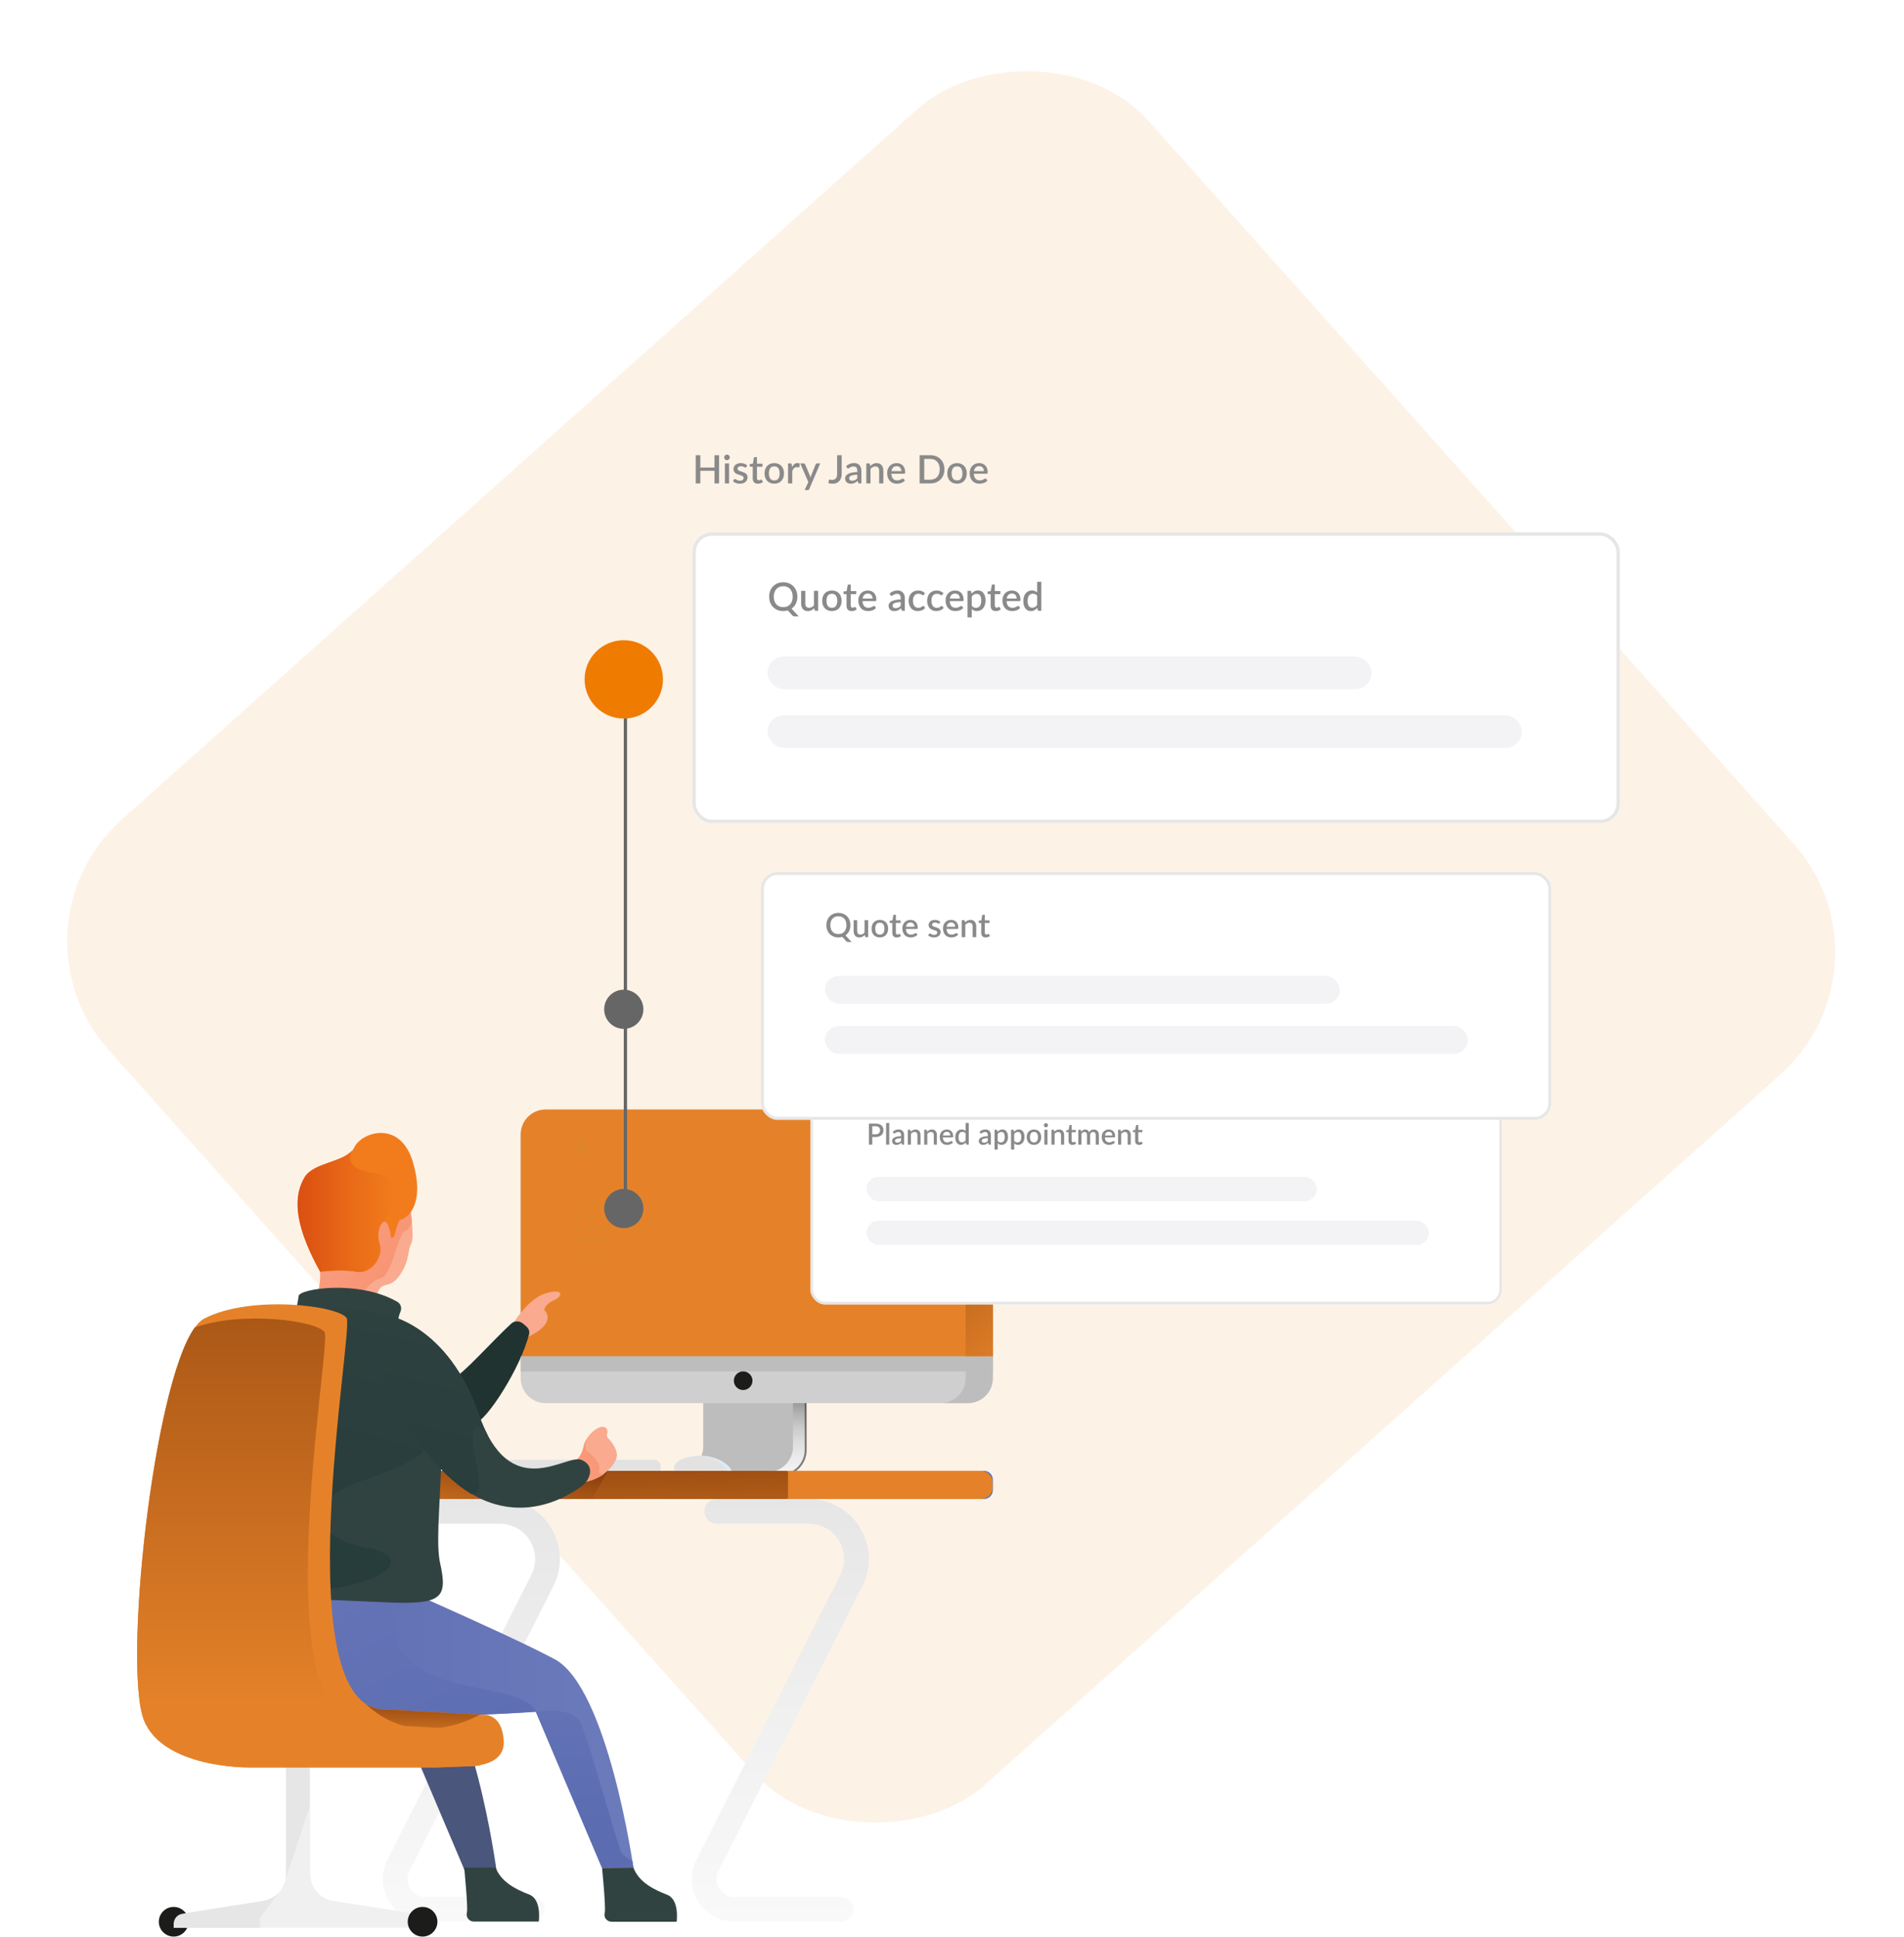 <svg width="583" height="593" viewBox="0 0 583 593" fill="none" xmlns="http://www.w3.org/2000/svg">
<rect opacity="0.1" width="396.456" height="426.94" rx="50" transform="matrix(-0.666 -0.746 -0.746 0.666 582.522 295.613)" fill="#EF7C00"/>
<path d="M220.178 139.36V148H218.774V144.154H214.436V148H213.026V139.36H214.436V143.14H218.774V139.36H220.178ZM223.247 141.88V148H221.957V141.88H223.247ZM223.463 140.032C223.463 140.148 223.439 140.258 223.391 140.362C223.347 140.466 223.285 140.558 223.205 140.638C223.125 140.714 223.031 140.776 222.923 140.824C222.819 140.868 222.707 140.89 222.587 140.89C222.471 140.89 222.361 140.868 222.257 140.824C222.157 140.776 222.069 140.714 221.993 140.638C221.917 140.558 221.855 140.466 221.807 140.362C221.763 140.258 221.741 140.148 221.741 140.032C221.741 139.912 221.763 139.8 221.807 139.696C221.855 139.592 221.917 139.502 221.993 139.426C222.069 139.346 222.157 139.284 222.257 139.24C222.361 139.192 222.471 139.168 222.587 139.168C222.707 139.168 222.819 139.192 222.923 139.24C223.031 139.284 223.125 139.346 223.205 139.426C223.285 139.502 223.347 139.592 223.391 139.696C223.439 139.8 223.463 139.912 223.463 140.032ZM228.522 142.99C228.49 143.046 228.454 143.086 228.414 143.11C228.374 143.134 228.324 143.146 228.264 143.146C228.196 143.146 228.122 143.126 228.042 143.086C227.962 143.042 227.868 142.994 227.76 142.942C227.652 142.89 227.524 142.844 227.376 142.804C227.232 142.76 227.062 142.738 226.866 142.738C226.706 142.738 226.56 142.758 226.428 142.798C226.3 142.834 226.19 142.888 226.098 142.96C226.01 143.028 225.942 143.11 225.894 143.206C225.846 143.298 225.822 143.398 225.822 143.506C225.822 143.65 225.866 143.77 225.954 143.866C226.042 143.962 226.158 144.046 226.302 144.118C226.446 144.186 226.61 144.248 226.794 144.304C226.978 144.36 227.166 144.42 227.358 144.484C227.55 144.548 227.738 144.622 227.922 144.706C228.106 144.79 228.27 144.894 228.414 145.018C228.558 145.138 228.674 145.286 228.762 145.462C228.85 145.634 228.894 145.844 228.894 146.092C228.894 146.38 228.842 146.646 228.738 146.89C228.634 147.134 228.482 147.346 228.282 147.526C228.082 147.706 227.832 147.846 227.532 147.946C227.236 148.046 226.896 148.096 226.512 148.096C226.3 148.096 226.094 148.076 225.894 148.036C225.698 148 225.51 147.95 225.33 147.886C225.154 147.818 224.988 147.738 224.832 147.646C224.68 147.554 224.544 147.454 224.424 147.346L224.724 146.854C224.76 146.794 224.804 146.748 224.856 146.716C224.912 146.68 224.98 146.662 225.06 146.662C225.144 146.662 225.226 146.69 225.306 146.746C225.39 146.798 225.486 146.856 225.594 146.92C225.706 146.984 225.84 147.044 225.996 147.1C226.152 147.152 226.346 147.178 226.578 147.178C226.77 147.178 226.936 147.156 227.076 147.112C227.216 147.064 227.332 147 227.424 146.92C227.516 146.84 227.584 146.75 227.628 146.65C227.672 146.546 227.694 146.436 227.694 146.32C227.694 146.164 227.65 146.036 227.562 145.936C227.474 145.836 227.356 145.75 227.208 145.678C227.064 145.606 226.898 145.542 226.71 145.486C226.526 145.43 226.338 145.37 226.146 145.306C225.954 145.242 225.764 145.168 225.576 145.084C225.392 145 225.226 144.894 225.078 144.766C224.934 144.634 224.818 144.476 224.73 144.292C224.642 144.104 224.598 143.876 224.598 143.608C224.598 143.364 224.646 143.132 224.742 142.912C224.842 142.692 224.986 142.498 225.174 142.33C225.366 142.162 225.6 142.03 225.876 141.934C226.156 141.834 226.478 141.784 226.842 141.784C227.254 141.784 227.628 141.85 227.964 141.982C228.3 142.114 228.582 142.294 228.81 142.522L228.522 142.99ZM232.068 148.096C231.56 148.096 231.168 147.954 230.892 147.67C230.62 147.382 230.484 146.978 230.484 146.458V142.894H229.812C229.74 142.894 229.678 142.872 229.626 142.828C229.574 142.78 229.548 142.71 229.548 142.618V142.096L230.538 141.952L230.82 140.182C230.84 140.114 230.874 140.06 230.922 140.02C230.97 139.976 231.034 139.954 231.114 139.954H231.774V141.964H233.472V142.894H231.774V146.368C231.774 146.588 231.828 146.756 231.936 146.872C232.044 146.988 232.188 147.046 232.368 147.046C232.468 147.046 232.554 147.034 232.626 147.01C232.698 146.982 232.76 146.954 232.812 146.926C232.864 146.894 232.908 146.866 232.944 146.842C232.984 146.814 233.022 146.8 233.058 146.8C233.13 146.8 233.188 146.84 233.232 146.92L233.616 147.55C233.416 147.726 233.18 147.862 232.908 147.958C232.636 148.05 232.356 148.096 232.068 148.096ZM237.088 141.784C237.54 141.784 237.948 141.858 238.312 142.006C238.68 142.154 238.992 142.364 239.248 142.636C239.508 142.908 239.708 143.238 239.848 143.626C239.988 144.014 240.058 144.45 240.058 144.934C240.058 145.418 239.988 145.854 239.848 146.242C239.708 146.63 239.508 146.962 239.248 147.238C238.992 147.51 238.68 147.72 238.312 147.868C237.948 148.016 237.54 148.09 237.088 148.09C236.632 148.09 236.22 148.016 235.852 147.868C235.488 147.72 235.176 147.51 234.916 147.238C234.656 146.962 234.456 146.63 234.316 146.242C234.176 145.854 234.106 145.418 234.106 144.934C234.106 144.45 234.176 144.014 234.316 143.626C234.456 143.238 234.656 142.908 234.916 142.636C235.176 142.364 235.488 142.154 235.852 142.006C236.22 141.858 236.632 141.784 237.088 141.784ZM237.088 147.082C237.64 147.082 238.05 146.898 238.318 146.53C238.59 146.158 238.726 145.628 238.726 144.94C238.726 144.252 238.59 143.722 238.318 143.35C238.05 142.974 237.64 142.786 237.088 142.786C236.528 142.786 236.112 142.974 235.84 143.35C235.568 143.722 235.432 144.252 235.432 144.94C235.432 145.628 235.568 146.158 235.84 146.53C236.112 146.898 236.528 147.082 237.088 147.082ZM242.515 143.014C242.707 142.626 242.939 142.322 243.211 142.102C243.483 141.878 243.809 141.766 244.189 141.766C244.321 141.766 244.445 141.782 244.561 141.814C244.677 141.842 244.781 141.886 244.873 141.946L244.783 142.918C244.767 142.986 244.741 143.034 244.705 143.062C244.673 143.086 244.629 143.098 244.573 143.098C244.513 143.098 244.427 143.088 244.315 143.068C244.203 143.044 244.085 143.032 243.961 143.032C243.781 143.032 243.621 143.058 243.481 143.11C243.345 143.162 243.221 143.238 243.109 143.338C243.001 143.438 242.905 143.56 242.821 143.704C242.737 143.848 242.659 144.012 242.587 144.196V148H241.297V141.88H242.047C242.183 141.88 242.277 141.906 242.329 141.958C242.381 142.006 242.417 142.092 242.437 142.216L242.515 143.014ZM251.157 141.88L247.785 149.74C247.741 149.832 247.687 149.904 247.623 149.956C247.563 150.008 247.469 150.034 247.341 150.034H246.387L247.515 147.586L245.019 141.88H246.141C246.249 141.88 246.331 141.906 246.387 141.958C246.447 142.006 246.491 142.064 246.519 142.132L247.977 145.606C248.013 145.706 248.045 145.806 248.073 145.906C248.105 146.002 248.135 146.102 248.163 146.206C248.195 146.102 248.227 146 248.259 145.9C248.291 145.8 248.327 145.7 248.367 145.6L249.765 142.132C249.793 142.06 249.839 142 249.903 141.952C249.971 141.904 250.045 141.88 250.125 141.88H251.157ZM257.724 144.964C257.724 145.448 257.664 145.884 257.544 146.272C257.428 146.656 257.252 146.984 257.016 147.256C256.784 147.524 256.494 147.732 256.146 147.88C255.802 148.024 255.402 148.096 254.946 148.096C254.738 148.096 254.532 148.082 254.328 148.054C254.124 148.03 253.912 147.99 253.692 147.934L253.764 147.094C253.776 147.014 253.806 146.95 253.854 146.902C253.906 146.854 253.98 146.83 254.076 146.83C254.148 146.83 254.24 146.846 254.352 146.878C254.468 146.906 254.618 146.92 254.802 146.92C255.046 146.92 255.262 146.884 255.45 146.812C255.642 146.74 255.802 146.628 255.93 146.476C256.062 146.32 256.16 146.122 256.224 145.882C256.292 145.638 256.326 145.344 256.326 145V139.36H257.724V144.964ZM262.497 145.324C262.037 145.34 261.649 145.378 261.333 145.438C261.017 145.494 260.761 145.568 260.565 145.66C260.369 145.748 260.227 145.854 260.139 145.978C260.055 146.102 260.013 146.238 260.013 146.386C260.013 146.53 260.035 146.654 260.079 146.758C260.127 146.858 260.191 146.942 260.271 147.01C260.355 147.074 260.451 147.122 260.559 147.154C260.671 147.182 260.793 147.196 260.925 147.196C261.261 147.196 261.549 147.134 261.789 147.01C262.033 146.882 262.269 146.698 262.497 146.458V145.324ZM259.077 142.732C259.769 142.088 260.593 141.766 261.549 141.766C261.901 141.766 262.213 141.824 262.485 141.94C262.761 142.052 262.991 142.212 263.175 142.42C263.363 142.628 263.505 142.876 263.601 143.164C263.701 143.448 263.751 143.764 263.751 144.112V148H263.175C263.051 148 262.957 147.982 262.893 147.946C262.829 147.906 262.775 147.828 262.731 147.712L262.605 147.214C262.449 147.354 262.295 147.48 262.143 147.592C261.991 147.7 261.833 147.792 261.669 147.868C261.509 147.944 261.335 148 261.147 148.036C260.963 148.076 260.759 148.096 260.535 148.096C260.287 148.096 260.055 148.062 259.839 147.994C259.627 147.926 259.443 147.824 259.287 147.688C259.131 147.548 259.007 147.376 258.915 147.172C258.827 146.968 258.783 146.728 258.783 146.452C258.783 146.216 258.845 145.986 258.969 145.762C259.097 145.538 259.305 145.338 259.593 145.162C259.885 144.982 260.267 144.834 260.739 144.718C261.215 144.602 261.801 144.536 262.497 144.52V144.112C262.497 143.672 262.403 143.344 262.215 143.128C262.027 142.912 261.751 142.804 261.387 142.804C261.139 142.804 260.931 142.836 260.763 142.9C260.595 142.96 260.449 143.026 260.325 143.098C260.201 143.17 260.091 143.238 259.995 143.302C259.899 143.362 259.797 143.392 259.689 143.392C259.601 143.392 259.525 143.37 259.461 143.326C259.401 143.278 259.351 143.22 259.311 143.152L259.077 142.732ZM266.468 142.69C266.6 142.554 266.736 142.432 266.876 142.324C267.02 142.212 267.172 142.116 267.332 142.036C267.492 141.956 267.662 141.894 267.842 141.85C268.022 141.806 268.218 141.784 268.43 141.784C268.766 141.784 269.06 141.84 269.312 141.952C269.568 142.064 269.782 142.222 269.954 142.426C270.13 142.63 270.262 142.876 270.35 143.164C270.438 143.448 270.482 143.762 270.482 144.106V148H269.198V144.106C269.198 143.694 269.102 143.374 268.91 143.146C268.722 142.918 268.434 142.804 268.046 142.804C267.758 142.804 267.49 142.87 267.242 143.002C266.998 143.134 266.768 143.314 266.552 143.542V148H265.262V141.88H266.042C266.218 141.88 266.33 141.962 266.378 142.126L266.468 142.69ZM276.003 144.25C276.003 144.034 275.971 143.834 275.907 143.65C275.847 143.462 275.757 143.3 275.637 143.164C275.517 143.024 275.367 142.916 275.187 142.84C275.011 142.76 274.807 142.72 274.575 142.72C274.107 142.72 273.739 142.854 273.471 143.122C273.203 143.39 273.033 143.766 272.961 144.25H276.003ZM272.925 145.042C272.941 145.39 272.995 145.692 273.087 145.948C273.179 146.2 273.301 146.41 273.453 146.578C273.609 146.746 273.793 146.872 274.005 146.956C274.221 147.036 274.461 147.076 274.725 147.076C274.977 147.076 275.195 147.048 275.379 146.992C275.563 146.932 275.723 146.868 275.859 146.8C275.995 146.728 276.111 146.664 276.207 146.608C276.303 146.548 276.391 146.518 276.471 146.518C276.575 146.518 276.655 146.558 276.711 146.638L277.077 147.112C276.925 147.292 276.753 147.444 276.561 147.568C276.369 147.692 276.165 147.794 275.949 147.874C275.733 147.95 275.511 148.004 275.283 148.036C275.055 148.072 274.833 148.09 274.617 148.09C274.193 148.09 273.799 148.02 273.435 147.88C273.075 147.736 272.761 147.526 272.493 147.25C272.229 146.974 272.021 146.632 271.869 146.224C271.721 145.816 271.647 145.346 271.647 144.814C271.647 144.39 271.713 143.994 271.845 143.626C271.981 143.258 272.173 142.938 272.421 142.666C272.673 142.394 272.977 142.18 273.333 142.024C273.693 141.864 274.099 141.784 274.551 141.784C274.927 141.784 275.275 141.846 275.595 141.97C275.915 142.09 276.191 142.268 276.423 142.504C276.655 142.74 276.835 143.03 276.963 143.374C277.095 143.714 277.161 144.102 277.161 144.538C277.161 144.738 277.139 144.872 277.095 144.94C277.051 145.008 276.971 145.042 276.855 145.042H272.925ZM289.176 143.68C289.176 144.32 289.072 144.906 288.864 145.438C288.656 145.966 288.362 146.42 287.982 146.8C287.606 147.18 287.152 147.476 286.62 147.688C286.092 147.896 285.504 148 284.856 148H281.592V139.36H284.856C285.504 139.36 286.092 139.466 286.62 139.678C287.152 139.886 287.606 140.18 287.982 140.56C288.362 140.94 288.656 141.396 288.864 141.928C289.072 142.456 289.176 143.04 289.176 143.68ZM287.742 143.68C287.742 143.184 287.674 142.738 287.538 142.342C287.406 141.946 287.214 141.612 286.962 141.34C286.714 141.068 286.412 140.86 286.056 140.716C285.7 140.568 285.3 140.494 284.856 140.494H283.002V146.866H284.856C285.3 146.866 285.7 146.794 286.056 146.65C286.412 146.506 286.714 146.298 286.962 146.026C287.214 145.75 287.406 145.416 287.538 145.024C287.674 144.628 287.742 144.18 287.742 143.68ZM293.045 141.784C293.497 141.784 293.905 141.858 294.269 142.006C294.637 142.154 294.949 142.364 295.205 142.636C295.465 142.908 295.665 143.238 295.805 143.626C295.945 144.014 296.015 144.45 296.015 144.934C296.015 145.418 295.945 145.854 295.805 146.242C295.665 146.63 295.465 146.962 295.205 147.238C294.949 147.51 294.637 147.72 294.269 147.868C293.905 148.016 293.497 148.09 293.045 148.09C292.589 148.09 292.177 148.016 291.809 147.868C291.445 147.72 291.133 147.51 290.873 147.238C290.613 146.962 290.413 146.63 290.273 146.242C290.133 145.854 290.063 145.418 290.063 144.934C290.063 144.45 290.133 144.014 290.273 143.626C290.413 143.238 290.613 142.908 290.873 142.636C291.133 142.364 291.445 142.154 291.809 142.006C292.177 141.858 292.589 141.784 293.045 141.784ZM293.045 147.082C293.597 147.082 294.007 146.898 294.275 146.53C294.547 146.158 294.683 145.628 294.683 144.94C294.683 144.252 294.547 143.722 294.275 143.35C294.007 142.974 293.597 142.786 293.045 142.786C292.485 142.786 292.069 142.974 291.797 143.35C291.525 143.722 291.389 144.252 291.389 144.94C291.389 145.628 291.525 146.158 291.797 146.53C292.069 146.898 292.485 147.082 293.045 147.082ZM301.268 144.25C301.268 144.034 301.236 143.834 301.172 143.65C301.112 143.462 301.022 143.3 300.902 143.164C300.782 143.024 300.632 142.916 300.452 142.84C300.276 142.76 300.072 142.72 299.84 142.72C299.372 142.72 299.004 142.854 298.736 143.122C298.468 143.39 298.298 143.766 298.226 144.25H301.268ZM298.19 145.042C298.206 145.39 298.26 145.692 298.352 145.948C298.444 146.2 298.566 146.41 298.718 146.578C298.874 146.746 299.058 146.872 299.27 146.956C299.486 147.036 299.726 147.076 299.99 147.076C300.242 147.076 300.46 147.048 300.644 146.992C300.828 146.932 300.988 146.868 301.124 146.8C301.26 146.728 301.376 146.664 301.472 146.608C301.568 146.548 301.656 146.518 301.736 146.518C301.84 146.518 301.92 146.558 301.976 146.638L302.342 147.112C302.19 147.292 302.018 147.444 301.826 147.568C301.634 147.692 301.43 147.794 301.214 147.874C300.998 147.95 300.776 148.004 300.548 148.036C300.32 148.072 300.098 148.09 299.882 148.09C299.458 148.09 299.064 148.02 298.7 147.88C298.34 147.736 298.026 147.526 297.758 147.25C297.494 146.974 297.286 146.632 297.134 146.224C296.986 145.816 296.912 145.346 296.912 144.814C296.912 144.39 296.978 143.994 297.11 143.626C297.246 143.258 297.438 142.938 297.686 142.666C297.938 142.394 298.242 142.18 298.598 142.024C298.958 141.864 299.364 141.784 299.816 141.784C300.192 141.784 300.54 141.846 300.86 141.97C301.18 142.09 301.456 142.268 301.688 142.504C301.92 142.74 302.1 143.03 302.228 143.374C302.36 143.714 302.426 144.102 302.426 144.538C302.426 144.738 302.404 144.872 302.36 144.94C302.316 145.008 302.236 145.042 302.12 145.042H298.19Z" fill="#8A8A8A"/>
<g clip-path="url(#clip0_5943_24901)">
<path d="M246.184 422.017H218.761C219.053 422.017 219.285 422.25 219.285 422.541V443.909C219.285 448.159 215.792 451.652 211.542 451.652H238.965C243.215 451.652 246.708 448.159 246.708 443.909V422.541C246.766 422.25 246.533 422.017 246.184 422.017Z" fill="#F2F2F2"/>
<path opacity="0.49" d="M246.184 422.017H218.761C219.053 422.017 219.285 422.25 219.285 422.541V443.909C219.285 448.159 215.792 451.652 211.542 451.652H238.965C243.215 451.652 246.708 448.159 246.708 443.909V422.541C246.766 422.25 246.533 422.017 246.184 422.017Z" fill="url(#paint0_linear_5943_24901)" stroke="black" stroke-width="0.582" stroke-miterlimit="10"/>
<path d="M242.225 420.969H214.802C215.094 420.969 215.326 421.202 215.326 421.493V442.861C215.326 447.111 211.833 450.604 207.583 450.604H235.006C239.256 450.604 242.749 447.111 242.749 442.861V421.493C242.749 421.202 242.516 420.969 242.225 420.969Z" fill="#BDBDBD"/>
<path d="M242.225 420.969H214.803C215.094 420.969 215.327 421.202 215.327 421.493V429.586L222.604 436.864C225.341 439.6 226.855 443.268 226.855 447.169V450.662H235.064C239.314 450.662 242.808 447.169 242.808 442.919V421.551C242.749 421.202 242.516 420.969 242.225 420.969Z" fill="#BDBDBD"/>
<path d="M296.372 429.586H167.06C162.868 429.586 159.433 426.151 159.433 421.959V347.318C159.433 343.126 162.868 339.691 167.06 339.691H296.372C300.564 339.691 303.999 343.126 303.999 347.318V421.959C303.999 426.151 300.564 429.586 296.372 429.586Z" fill="#CFCFCF"/>
<path d="M296.372 339.691H288.046C292.238 339.691 295.673 343.126 295.673 347.318V421.959C295.673 426.151 292.238 429.586 288.046 429.586H296.372C300.564 429.586 303.999 426.151 303.999 421.959V347.318C303.999 343.126 300.564 339.691 296.372 339.691Z" fill="#BDBDBD"/>
<path d="M296.372 339.691H288.046H167.06C162.868 339.691 159.433 343.126 159.433 347.318V415.263H295.673H303.999V347.318C303.999 343.126 300.564 339.691 296.372 339.691Z" fill="#E58229"/>
<path d="M156.056 406.821C156.056 406.821 161.063 397.913 166.827 396.05C172.591 394.187 172.533 396.807 169.622 398.088C166.711 399.369 166.653 401.115 166.653 401.115C166.653 401.115 171.31 405.016 160.889 409.674" fill="#F9AA8F"/>
<path d="M160.015 405.133C158.967 404.318 157.454 404.376 156.522 405.249C150.583 410.722 141.617 420.911 138.997 421.785C138.357 422.017 137.658 421.726 136.959 421.202L145.285 435.816C148.953 435.234 159.491 418.582 161.995 408.51C162.228 407.637 161.879 406.763 161.238 406.181C160.831 405.773 160.423 405.482 160.015 405.133Z" fill="#213330"/>
<path d="M296.372 339.691H167.06H288.046C292.238 339.691 295.673 343.126 295.673 347.318V415.263H303.999V347.318C303.999 343.126 300.564 339.691 296.372 339.691Z" fill="url(#paint1_linear_5943_24901)"/>
<path d="M303.999 415.264H159.433V419.863H303.999V415.264Z" fill="#BDBDBD"/>
<path d="M230.406 422.715C230.406 424.287 229.125 425.568 227.553 425.568C225.981 425.568 224.7 424.287 224.7 422.715C224.7 421.143 225.981 419.863 227.553 419.863C229.125 419.863 230.406 421.143 230.406 422.715Z" fill="#1C1C1B"/>
<path d="M162.868 588.3H130.206C125.664 588.3 121.53 585.971 119.143 582.129C116.756 578.228 116.582 573.512 118.619 569.436L162.694 482.161C164.382 478.784 164.207 474.825 162.228 471.623C160.248 468.421 156.813 466.499 153.029 466.499H124.849C122.753 466.499 121.065 464.811 121.065 462.715C121.065 460.619 122.753 458.93 124.849 458.93H153.029C159.433 458.93 165.314 462.191 168.69 467.664C172.067 473.137 172.358 479.832 169.447 485.596L125.373 572.871C124.5 574.618 124.558 576.539 125.606 578.17C126.596 579.8 128.284 580.79 130.264 580.79H162.926C165.022 580.79 166.711 582.478 166.711 584.574C166.653 586.612 164.964 588.3 162.868 588.3Z" fill="url(#paint2_linear_5943_24901)"/>
<path d="M257.479 588.3H224.817C220.275 588.3 216.142 585.971 213.754 582.129C211.367 578.228 211.193 573.512 213.23 569.436L257.305 482.161C258.993 478.784 258.818 474.825 256.839 471.623C254.859 468.421 251.424 466.499 247.64 466.499H219.46C217.364 466.499 215.676 464.811 215.676 462.715C215.676 460.619 217.364 458.93 219.46 458.93H247.64C254.044 458.93 259.925 462.191 263.302 467.664C266.678 473.137 266.97 479.832 264.058 485.596L219.984 572.871C219.111 574.618 219.169 576.539 220.217 578.17C221.207 579.8 222.895 580.79 224.875 580.79H257.538C259.634 580.79 261.322 582.478 261.322 584.574C261.264 586.612 259.575 588.3 257.479 588.3Z" fill="url(#paint3_linear_5943_24901)"/>
<path d="M301.321 458.93H121.065C120.774 458.93 120.541 458.697 120.541 458.406V450.837C120.541 450.546 120.774 450.313 121.065 450.313H301.321C302.776 450.313 303.999 451.536 303.999 452.991V456.252C303.999 457.707 302.776 458.93 301.321 458.93Z" fill="#3D6FD3"/>
<path d="M300.447 458.93H121.065C120.774 458.93 120.541 458.697 120.541 458.406V450.837C120.541 450.546 120.774 450.313 121.065 450.313H300.447C302.369 450.313 303.941 451.885 303.941 453.807V455.379C303.999 457.358 302.427 458.93 300.447 458.93Z" fill="#E58229"/>
<path d="M241.294 458.406V450.837C241.294 450.546 241.061 450.313 240.77 450.313H121.065C120.774 450.313 120.541 450.546 120.541 450.837V458.406C120.541 458.697 120.774 458.93 121.065 458.93H240.828C241.061 458.93 241.294 458.697 241.294 458.406Z" fill="url(#paint4_linear_5943_24901)"/>
<path d="M202.226 450.313H152.854V446.936H200.363C201.411 446.936 202.285 447.809 202.285 448.857V450.313H202.226Z" fill="#E2E2E2"/>
<path d="M120.599 450.837V457.183L121.123 458.93H181.267L186.157 450.313H121.065C120.832 450.313 120.599 450.546 120.599 450.837Z" fill="url(#paint5_linear_5943_24901)"/>
<path d="M49.276 488.973C49.276 488.973 41.3 514.183 64.007 522.509C86.772 530.834 122.229 525.362 122.229 525.362L142.49 573.162H152.097C152.097 573.162 144.586 516.046 127.935 509.292C111.341 502.538 66.394 481.171 66.394 481.171" fill="#4A567C"/>
<path d="M142.141 571.823C142.141 571.823 143.364 584.224 142.956 585.563C142.956 585.563 142.956 585.563 142.956 585.621C142.607 586.96 143.655 588.3 145.052 588.3H164.964C164.964 588.3 165.954 581.546 162.053 580.032C158.152 578.518 153.494 576.306 151.748 571.764" fill="#314341"/>
<path d="M125.256 367.404L125.14 367.928C124.325 362.572 119.027 354.828 104.413 357.332C89.1 360.01 97.659 382.6 98.008 389.354C98.358 396.108 95.505 399.136 95.505 399.136L115.359 400.125C115.359 400.125 114.311 398.029 115.999 395.002C117.629 391.974 119.9 395.293 123.51 388.597C124.441 386.851 124.965 384.755 125.315 382.484C125.431 381.844 125.664 381.203 125.955 380.621C127.119 378.583 125.256 367.404 125.256 367.404Z" fill="#F9AA8F"/>
<path d="M95.854 376.371V376.545C96.611 381.844 97.95 386.793 98.067 389.413C98.242 392.324 97.776 394.594 97.194 396.166L109.071 398.146C109.071 398.146 113.437 391.858 116.64 391.276C119.842 390.693 122.171 377.302 123.801 377.011C124.965 376.837 125.722 375.032 126.13 373.984C125.781 370.723 125.257 367.521 125.257 367.521L125.14 368.045C124.965 366.764 124.5 365.367 123.743 364.028L111.283 363.038L95.854 376.371Z" fill="url(#paint6_linear_5943_24901)"/>
<path d="M174.862 448.624C174.862 448.624 178.122 446.295 178.646 443.035C179.17 439.774 183.304 435.874 185.342 437.038C186.157 437.504 186.041 438.552 185.866 439.192C185.749 439.542 185.866 439.949 186.099 440.182C187.147 441.288 189.534 444.141 188.719 446.47C187.671 449.439 184.469 452.409 179.52 453.573" fill="#F9AA8F"/>
<path d="M183.421 449.963C183.945 448.275 181.965 446.004 180.044 444.549C178.181 443.151 179.985 440.066 180.044 439.949C179.345 440.939 178.821 442.045 178.646 443.035C178.122 446.295 174.862 448.624 174.862 448.624L179.52 453.69C181.732 453.166 183.595 452.292 185.051 451.244C184.993 451.244 182.897 451.652 183.421 449.963Z" fill="url(#paint7_linear_5943_24901)"/>
<path d="M67.966 486.702C67.966 486.702 59.989 511.912 82.696 520.238C105.402 528.563 164.032 524.022 164.032 524.022L184.294 571.822H193.958C193.958 571.822 186.098 516.628 169.796 507.953C153.96 499.51 108.255 479.831 108.255 479.831" fill="url(#paint8_linear_5943_24901)"/>
<path d="M193.959 571.823C193.959 571.823 193.842 571.066 193.609 569.727C192.212 568.97 190.873 568.039 190.349 567.224C189.01 565.069 180.218 532.174 177.598 527.167C174.978 522.16 164.091 524.081 164.091 524.081L184.352 571.881H193.959V571.823Z" fill="url(#paint9_linear_5943_24901)"/>
<path d="M164.091 524.08C161.995 519.19 151.922 518.083 142.141 515.929C132.418 513.775 121.472 509.175 120.599 499.569C119.842 491.418 127.411 490.428 129.682 490.311L85.374 488.565L75.302 506.439L84.676 520.878C108.489 528.33 164.091 524.08 164.091 524.08Z" fill="url(#paint10_linear_5943_24901)"/>
<path d="M129.623 490.313H130.263C130.263 490.254 130.03 490.254 129.623 490.313Z" fill="#91A6C4"/>
<path d="M89.391 405.656C89.391 405.656 91.138 399.834 91.429 396.807C91.604 394.536 109.827 391.741 121.646 398.553C122.694 399.136 123.102 400.416 122.636 401.523C121.821 403.444 120.948 407.17 122.578 412.934" fill="#314341"/>
<path d="M76.001 417.126C77.282 408.16 83.046 401.639 96.32 400.882C112.972 400.009 127.12 401.813 131.719 414.389C138.997 434.301 132.302 467.488 134.747 478.492C137.192 489.496 135.271 491.359 117.688 490.544C75.418 488.565 73.031 489.671 68.665 488.448C62.377 486.701 65.171 485.188 69.13 472.204C71.751 463.471 73.439 434.418 76.001 417.126Z" fill="#314341"/>
<path d="M131.661 414.448C127.061 401.872 112.913 400.009 96.262 400.941C83.045 401.639 77.281 408.219 75.942 417.185C73.38 434.477 71.692 463.53 69.014 472.263C65.637 483.383 63.133 486.062 66.394 487.75C69.596 487.75 73.206 487.692 77.34 487.692C79.319 487.517 81.764 487.459 84.967 487.634C118.27 487.284 127.935 476.571 112.506 473.893C97.077 471.215 90.672 460.444 110.817 453.399C130.962 446.354 129.914 443.676 129.914 443.676L131.835 438.785C133.582 430.052 134.223 421.435 131.661 414.448Z" fill="url(#paint11_linear_5943_24901)"/>
<path d="M118.735 402.687C118.735 402.687 137.192 405.773 146.566 432.905C156.172 460.677 173.29 444.957 178.006 446.936C182.663 448.858 180.334 453.574 178.006 455.087C175.677 456.659 153.494 473.719 131.253 445.306C109.012 416.894 112.156 400.475 118.735 402.687Z" fill="#314341"/>
<path d="M193.959 571.823C195.705 576.364 200.363 578.576 204.264 580.09C208.165 581.604 207.175 588.358 207.175 588.358H187.263C185.866 588.358 184.76 587.019 185.167 585.679C185.167 585.679 185.167 585.679 185.167 585.621C185.575 584.282 184.352 571.881 184.352 571.881" fill="#314341"/>
<path d="M146.042 449.09C142.723 433.486 146.74 435.699 149.593 439.949C148.545 437.969 147.497 435.699 146.566 432.962C137.192 405.831 118.735 402.745 118.735 402.745C112.098 400.533 109.071 417.009 131.253 445.422C133.233 447.925 135.212 450.138 137.192 451.943L139.055 453.573C140.802 455.087 142.548 456.309 144.295 457.357C146.216 457.823 147.614 456.309 146.042 449.09Z" fill="url(#paint12_linear_5943_24901)"/>
<path d="M94.981 573.744V541.14H87.587V573.744C87.587 577.82 84.617 581.313 80.542 581.953L55.855 585.854C54.283 586.087 53.177 587.426 53.177 588.998V590.163H91.255H129.332V588.998C129.332 587.426 128.167 586.087 126.654 585.854L101.967 581.953C97.95 581.313 94.981 577.82 94.981 573.744Z" fill="#F0F0F0"/>
<path d="M53.177 592.9C55.685 592.9 57.719 590.866 57.719 588.358C57.719 585.85 55.685 583.817 53.177 583.817C50.669 583.817 48.636 585.85 48.636 588.358C48.636 590.866 50.669 592.9 53.177 592.9Z" fill="#1C1C1B"/>
<path d="M129.391 592.899C131.899 592.899 133.932 590.866 133.932 588.358C133.932 585.85 131.899 583.816 129.391 583.816C126.883 583.816 124.849 585.85 124.849 588.358C124.849 590.866 126.883 592.899 129.391 592.899Z" fill="#1C1C1B"/>
<path d="M94.748 541.082H87.587V573.686C87.587 574.443 87.47 575.142 87.296 575.84L94.806 553.134V541.082H94.748Z" fill="#E6E6E6"/>
<path d="M133.99 541.082H76.001C76.001 541.082 49.975 541.373 44.095 526.643C37.166 509.409 48.287 411.072 62.551 403.677C76.874 396.283 103.947 399.777 106.16 403.561C108.314 407.345 86.947 524.372 118.27 523.382L148.313 525.013C148.313 525.013 153.786 524.663 154.251 532.989C154.717 541.315 142.898 540.733 142.898 540.733L133.99 541.082Z" fill="#E58229"/>
<path d="M146.857 524.954L118.27 523.382C115.883 523.441 113.787 522.858 111.924 521.636C127.761 536.599 146.857 524.954 146.857 524.954Z" fill="url(#paint13_linear_5943_24901)"/>
<path d="M147.498 537.356C147.032 529.031 141.559 529.38 141.559 529.38L111.516 527.75C80.193 528.798 101.56 411.771 99.406 407.928C97.427 404.435 74.429 401.175 59.64 406.415C46.831 424.114 37.691 510.632 44.095 526.702C49.975 541.374 76.001 541.141 76.001 541.141H133.99L142.84 540.792C142.84 540.792 144.761 540.908 147.032 540.442C147.381 539.569 147.556 538.579 147.498 537.356Z" fill="url(#paint14_linear_5943_24901)"/>
<path d="M212.474 445.83C204.905 446.936 206.535 450.313 206.535 450.313H223.885C224.467 449.789 220.101 444.782 212.474 445.83Z" fill="#DFEAF4"/>
<path d="M213.813 445.713C213.405 445.713 212.939 445.772 212.474 445.83C204.905 446.936 206.535 450.313 206.535 450.313H222.371C222.837 449.847 219.635 446.004 213.813 445.713Z" fill="#E2E2E2"/>
<path d="M180.334 351.335C180.334 352.616 179.286 353.606 178.064 353.606C176.783 353.606 175.793 352.558 175.793 351.335C175.793 350.113 176.841 349.065 178.064 349.065C179.286 349.007 180.334 350.055 180.334 351.335Z" fill="#E08428"/>
<path d="M177.482 368.86C177.482 369.326 177.074 369.734 176.608 369.734C176.142 369.734 175.735 369.326 175.735 368.86C175.735 368.395 176.142 367.987 176.608 367.987C177.074 367.987 177.482 368.336 177.482 368.86Z" fill="#E08428"/>
<path d="M187.846 369.269H179.345C179.112 369.269 178.938 369.095 178.938 368.862C178.938 368.629 179.112 368.454 179.345 368.454H187.846C188.079 368.454 188.253 368.629 188.253 368.862C188.253 369.095 188.079 369.269 187.846 369.269Z" fill="#E08428"/>
<path d="M177.482 372.529C177.482 372.995 177.074 373.402 176.608 373.402C176.142 373.402 175.735 372.995 175.735 372.529C175.735 372.063 176.142 371.656 176.608 371.656C177.074 371.656 177.482 372.063 177.482 372.529Z" fill="#E08428"/>
<path d="M187.845 372.936H179.344C179.111 372.936 178.937 372.762 178.937 372.529C178.937 372.296 179.111 372.121 179.344 372.121H187.845C188.078 372.121 188.252 372.296 188.252 372.529C188.252 372.762 188.078 372.936 187.845 372.936Z" fill="#E08428"/>
<path d="M177.482 376.196C177.482 376.662 177.074 377.069 176.608 377.069C176.142 377.069 175.735 376.662 175.735 376.196C175.735 375.73 176.142 375.323 176.608 375.323C177.074 375.323 177.482 375.73 177.482 376.196Z" fill="#E08428"/>
<path d="M187.845 376.663H179.344C179.111 376.663 178.937 376.488 178.937 376.255C178.937 376.023 179.111 375.848 179.344 375.848H187.845C188.078 375.848 188.252 376.023 188.252 376.255C188.252 376.43 188.078 376.663 187.845 376.663Z" fill="#E08428"/>
<path d="M177.482 379.865C177.482 380.33 177.074 380.738 176.608 380.738C176.142 380.738 175.735 380.33 175.735 379.865C175.735 379.399 176.142 378.991 176.608 378.991C177.074 379.049 177.482 379.399 177.482 379.865Z" fill="#E08428"/>
<path d="M187.845 380.33H179.344C179.111 380.33 178.937 380.155 178.937 379.922C178.937 379.69 179.111 379.515 179.344 379.515H187.845C188.078 379.515 188.252 379.69 188.252 379.922C188.252 380.097 188.078 380.33 187.845 380.33Z" fill="#E08428"/>
<path d="M177.482 383.592C177.482 384.058 177.075 384.466 176.609 384.466C176.143 384.466 175.735 384.058 175.735 383.592C175.735 383.127 176.143 382.719 176.609 382.719C177.075 382.719 177.482 383.127 177.482 383.592Z" fill="#E08428"/>
<path d="M187.846 384H179.345C179.112 384 178.938 383.826 178.938 383.593C178.938 383.36 179.112 383.185 179.345 383.185H187.846C188.079 383.185 188.253 383.36 188.253 383.593C188.253 383.826 188.079 384 187.846 384Z" fill="#E08428"/>
<path d="M79.61 587.136L85.316 579.45C84.093 580.79 82.463 581.663 80.542 582.012L55.856 585.913C54.284 586.146 53.177 587.485 53.177 589.057V590.222H79.61V587.136Z" fill="#E6E6E6"/>
<path d="M98.067 389.354C98.067 389.354 104.762 388.481 109.071 389.354C113.379 390.228 117.63 385.046 116.232 380.737C114.777 376.429 117.688 371.713 118.91 375.323C120.191 378.932 119.202 379.107 120.191 378.932C121.181 378.758 121.414 373.634 122.87 373.343C124.325 373.052 130.322 369.268 126.479 355.935C122.578 342.602 110.701 346.619 108.489 351.277C106.276 355.935 96.145 355.585 93.351 360.476C90.382 365.425 89.159 373.285 98.067 389.354Z" fill="#F27C1C"/>
<path d="M115.185 359.312C105.87 358.09 106.801 354.13 107.733 352.267C104.647 355.935 95.797 355.994 93.177 360.535C90.382 365.426 89.102 373.286 98.01 389.355C98.01 389.355 104.705 388.482 109.014 389.355C113.322 390.228 117.572 385.046 116.175 380.738C115.302 378.002 116.058 375.149 117.106 374.275C117.106 374.334 127.47 360.942 115.185 359.312Z" fill="url(#paint15_linear_5943_24901)"/>
</g>
<g filter="url(#filter0_d_5943_24901)">
<rect x="212" y="159" width="284" height="89" rx="6" fill="white"/>
<rect x="212.519" y="159.519" width="282.962" height="87.962" rx="5.481" stroke="#E6E6E6" stroke-width="1.038"/>
</g>
<path d="M236.938 182.68C236.938 183.18 237.006 183.628 237.142 184.024C237.278 184.42 237.472 184.756 237.724 185.032C237.976 185.304 238.28 185.514 238.636 185.662C238.992 185.806 239.39 185.878 239.83 185.878C240.274 185.878 240.674 185.806 241.03 185.662C241.386 185.514 241.688 185.304 241.936 185.032C242.188 184.756 242.38 184.42 242.512 184.024C242.648 183.628 242.716 183.18 242.716 182.68C242.716 182.184 242.648 181.738 242.512 181.342C242.38 180.946 242.188 180.61 241.936 180.334C241.688 180.058 241.386 179.846 241.03 179.698C240.674 179.55 240.274 179.476 239.83 179.476C239.39 179.476 238.992 179.55 238.636 179.698C238.28 179.846 237.976 180.058 237.724 180.334C237.472 180.61 237.278 180.946 237.142 181.342C237.006 181.738 236.938 182.184 236.938 182.68ZM244.576 188.728H243.424C243.252 188.728 243.1 188.704 242.968 188.656C242.836 188.612 242.714 188.53 242.602 188.41L241.222 186.892C240.79 187.024 240.326 187.09 239.83 187.09C239.186 187.09 238.598 186.98 238.066 186.76C237.538 186.54 237.084 186.236 236.704 185.848C236.324 185.456 236.03 184.99 235.822 184.45C235.614 183.91 235.51 183.32 235.51 182.68C235.51 182.04 235.614 181.45 235.822 180.91C236.03 180.37 236.324 179.904 236.704 179.512C237.084 179.12 237.538 178.814 238.066 178.594C238.598 178.374 239.186 178.264 239.83 178.264C240.478 178.264 241.066 178.374 241.594 178.594C242.126 178.814 242.58 179.12 242.956 179.512C243.336 179.904 243.63 180.37 243.838 180.91C244.046 181.45 244.15 182.04 244.15 182.68C244.15 183.076 244.11 183.454 244.03 183.814C243.95 184.17 243.834 184.504 243.682 184.816C243.53 185.124 243.344 185.408 243.124 185.668C242.904 185.924 242.654 186.148 242.374 186.34L244.576 188.728ZM250.52 180.88V187H249.74C249.568 187 249.458 186.918 249.41 186.754L249.314 186.184C249.186 186.32 249.05 186.444 248.906 186.556C248.766 186.668 248.616 186.764 248.456 186.844C248.296 186.924 248.124 186.986 247.94 187.03C247.76 187.074 247.566 187.096 247.358 187.096C247.022 187.096 246.726 187.04 246.47 186.928C246.214 186.816 245.998 186.658 245.822 186.454C245.65 186.25 245.52 186.006 245.432 185.722C245.344 185.434 245.3 185.118 245.3 184.774V180.88H246.59V184.774C246.59 185.186 246.684 185.506 246.872 185.734C247.064 185.962 247.354 186.076 247.742 186.076C248.026 186.076 248.29 186.012 248.534 185.884C248.782 185.752 249.014 185.572 249.23 185.344V180.88H250.52ZM254.732 180.784C255.184 180.784 255.592 180.858 255.956 181.006C256.324 181.154 256.636 181.364 256.892 181.636C257.152 181.908 257.352 182.238 257.492 182.626C257.632 183.014 257.702 183.45 257.702 183.934C257.702 184.418 257.632 184.854 257.492 185.242C257.352 185.63 257.152 185.962 256.892 186.238C256.636 186.51 256.324 186.72 255.956 186.868C255.592 187.016 255.184 187.09 254.732 187.09C254.276 187.09 253.864 187.016 253.496 186.868C253.132 186.72 252.82 186.51 252.56 186.238C252.3 185.962 252.1 185.63 251.96 185.242C251.82 184.854 251.75 184.418 251.75 183.934C251.75 183.45 251.82 183.014 251.96 182.626C252.1 182.238 252.3 181.908 252.56 181.636C252.82 181.364 253.132 181.154 253.496 181.006C253.864 180.858 254.276 180.784 254.732 180.784ZM254.732 186.082C255.284 186.082 255.694 185.898 255.962 185.53C256.234 185.158 256.37 184.628 256.37 183.94C256.37 183.252 256.234 182.722 255.962 182.35C255.694 181.974 255.284 181.786 254.732 181.786C254.172 181.786 253.756 181.974 253.484 182.35C253.212 182.722 253.076 183.252 253.076 183.94C253.076 184.628 253.212 185.158 253.484 185.53C253.756 185.898 254.172 186.082 254.732 186.082ZM260.787 187.096C260.279 187.096 259.887 186.954 259.611 186.67C259.339 186.382 259.203 185.978 259.203 185.458V181.894H258.531C258.459 181.894 258.397 181.872 258.345 181.828C258.293 181.78 258.267 181.71 258.267 181.618V181.096L259.257 180.952L259.539 179.182C259.559 179.114 259.593 179.06 259.641 179.02C259.689 178.976 259.753 178.954 259.833 178.954H260.493V180.964H262.191V181.894H260.493V185.368C260.493 185.588 260.547 185.756 260.655 185.872C260.763 185.988 260.907 186.046 261.087 186.046C261.187 186.046 261.273 186.034 261.345 186.01C261.417 185.982 261.479 185.954 261.531 185.926C261.583 185.894 261.627 185.866 261.663 185.842C261.703 185.814 261.741 185.8 261.777 185.8C261.849 185.8 261.907 185.84 261.951 185.92L262.335 186.55C262.135 186.726 261.899 186.862 261.627 186.958C261.355 187.05 261.075 187.096 260.787 187.096ZM267.175 183.25C267.175 183.034 267.143 182.834 267.079 182.65C267.019 182.462 266.929 182.3 266.809 182.164C266.689 182.024 266.539 181.916 266.359 181.84C266.183 181.76 265.979 181.72 265.747 181.72C265.279 181.72 264.911 181.854 264.643 182.122C264.375 182.39 264.205 182.766 264.133 183.25H267.175ZM264.097 184.042C264.113 184.39 264.167 184.692 264.259 184.948C264.351 185.2 264.473 185.41 264.625 185.578C264.781 185.746 264.965 185.872 265.177 185.956C265.393 186.036 265.633 186.076 265.897 186.076C266.149 186.076 266.367 186.048 266.551 185.992C266.735 185.932 266.895 185.868 267.031 185.8C267.167 185.728 267.283 185.664 267.379 185.608C267.475 185.548 267.563 185.518 267.643 185.518C267.747 185.518 267.827 185.558 267.883 185.638L268.249 186.112C268.097 186.292 267.925 186.444 267.733 186.568C267.541 186.692 267.337 186.794 267.121 186.874C266.905 186.95 266.683 187.004 266.455 187.036C266.227 187.072 266.005 187.09 265.789 187.09C265.365 187.09 264.971 187.02 264.607 186.88C264.247 186.736 263.933 186.526 263.665 186.25C263.401 185.974 263.193 185.632 263.041 185.224C262.893 184.816 262.819 184.346 262.819 183.814C262.819 183.39 262.885 182.994 263.017 182.626C263.153 182.258 263.345 181.938 263.593 181.666C263.845 181.394 264.149 181.18 264.505 181.024C264.865 180.864 265.271 180.784 265.723 180.784C266.099 180.784 266.447 180.846 266.767 180.97C267.087 181.09 267.363 181.268 267.595 181.504C267.827 181.74 268.007 182.03 268.135 182.374C268.267 182.714 268.333 183.102 268.333 183.538C268.333 183.738 268.311 183.872 268.267 183.94C268.223 184.008 268.143 184.042 268.027 184.042H264.097ZM275.794 184.324C275.334 184.34 274.946 184.378 274.63 184.438C274.314 184.494 274.058 184.568 273.862 184.66C273.666 184.748 273.524 184.854 273.436 184.978C273.352 185.102 273.31 185.238 273.31 185.386C273.31 185.53 273.332 185.654 273.376 185.758C273.424 185.858 273.488 185.942 273.568 186.01C273.652 186.074 273.748 186.122 273.856 186.154C273.968 186.182 274.09 186.196 274.222 186.196C274.558 186.196 274.846 186.134 275.086 186.01C275.33 185.882 275.566 185.698 275.794 185.458V184.324ZM272.374 181.732C273.066 181.088 273.89 180.766 274.846 180.766C275.198 180.766 275.51 180.824 275.782 180.94C276.058 181.052 276.288 181.212 276.472 181.42C276.66 181.628 276.802 181.876 276.898 182.164C276.998 182.448 277.048 182.764 277.048 183.112V187H276.472C276.348 187 276.254 186.982 276.19 186.946C276.126 186.906 276.072 186.828 276.028 186.712L275.902 186.214C275.746 186.354 275.592 186.48 275.44 186.592C275.288 186.7 275.13 186.792 274.966 186.868C274.806 186.944 274.632 187 274.444 187.036C274.26 187.076 274.056 187.096 273.832 187.096C273.584 187.096 273.352 187.062 273.136 186.994C272.924 186.926 272.74 186.824 272.584 186.688C272.428 186.548 272.304 186.376 272.212 186.172C272.124 185.968 272.08 185.728 272.08 185.452C272.08 185.216 272.142 184.986 272.266 184.762C272.394 184.538 272.602 184.338 272.89 184.162C273.182 183.982 273.564 183.834 274.036 183.718C274.512 183.602 275.098 183.536 275.794 183.52V183.112C275.794 182.672 275.7 182.344 275.512 182.128C275.324 181.912 275.048 181.804 274.684 181.804C274.436 181.804 274.228 181.836 274.06 181.9C273.892 181.96 273.746 182.026 273.622 182.098C273.498 182.17 273.388 182.238 273.292 182.302C273.196 182.362 273.094 182.392 272.986 182.392C272.898 182.392 272.822 182.37 272.758 182.326C272.698 182.278 272.648 182.22 272.608 182.152L272.374 181.732ZM282.885 182.08C282.845 182.132 282.807 182.172 282.771 182.2C282.735 182.228 282.683 182.242 282.615 182.242C282.547 182.242 282.475 182.218 282.399 182.17C282.327 182.122 282.239 182.07 282.135 182.014C282.035 181.954 281.913 181.9 281.769 181.852C281.625 181.804 281.445 181.78 281.229 181.78C280.949 181.78 280.703 181.83 280.491 181.93C280.283 182.03 280.107 182.174 279.963 182.362C279.823 182.546 279.717 182.772 279.645 183.04C279.577 183.304 279.543 183.602 279.543 183.934C279.543 184.278 279.581 184.584 279.657 184.852C279.733 185.12 279.841 185.346 279.981 185.53C280.125 185.714 280.297 185.854 280.497 185.95C280.701 186.046 280.929 186.094 281.181 186.094C281.429 186.094 281.631 186.064 281.787 186.004C281.943 185.944 282.073 185.878 282.177 185.806C282.281 185.734 282.369 185.668 282.441 185.608C282.517 185.548 282.597 185.518 282.681 185.518C282.785 185.518 282.865 185.558 282.921 185.638L283.287 186.112C283.139 186.292 282.975 186.444 282.795 186.568C282.615 186.692 282.425 186.794 282.225 186.874C282.025 186.95 281.817 187.004 281.601 187.036C281.385 187.072 281.167 187.09 280.947 187.09C280.567 187.09 280.211 187.02 279.879 186.88C279.551 186.736 279.263 186.53 279.015 186.262C278.771 185.99 278.577 185.66 278.433 185.272C278.293 184.88 278.223 184.434 278.223 183.934C278.223 183.482 278.287 183.064 278.415 182.68C278.543 182.292 278.729 181.958 278.973 181.678C279.221 181.398 279.527 181.18 279.891 181.024C280.255 180.864 280.675 180.784 281.151 180.784C281.595 180.784 281.985 180.856 282.321 181C282.661 181.144 282.963 181.348 283.227 181.612L282.885 182.08ZM288.545 182.08C288.505 182.132 288.467 182.172 288.431 182.2C288.395 182.228 288.343 182.242 288.275 182.242C288.207 182.242 288.135 182.218 288.059 182.17C287.987 182.122 287.899 182.07 287.795 182.014C287.695 181.954 287.573 181.9 287.429 181.852C287.285 181.804 287.105 181.78 286.889 181.78C286.609 181.78 286.363 181.83 286.151 181.93C285.943 182.03 285.767 182.174 285.623 182.362C285.483 182.546 285.377 182.772 285.305 183.04C285.237 183.304 285.203 183.602 285.203 183.934C285.203 184.278 285.241 184.584 285.317 184.852C285.393 185.12 285.501 185.346 285.641 185.53C285.785 185.714 285.957 185.854 286.157 185.95C286.361 186.046 286.589 186.094 286.841 186.094C287.089 186.094 287.291 186.064 287.447 186.004C287.603 185.944 287.733 185.878 287.837 185.806C287.941 185.734 288.029 185.668 288.101 185.608C288.177 185.548 288.257 185.518 288.341 185.518C288.445 185.518 288.525 185.558 288.581 185.638L288.947 186.112C288.799 186.292 288.635 186.444 288.455 186.568C288.275 186.692 288.085 186.794 287.885 186.874C287.685 186.95 287.477 187.004 287.261 187.036C287.045 187.072 286.827 187.09 286.607 187.09C286.227 187.09 285.871 187.02 285.539 186.88C285.211 186.736 284.923 186.53 284.675 186.262C284.431 185.99 284.237 185.66 284.093 185.272C283.953 184.88 283.883 184.434 283.883 183.934C283.883 183.482 283.947 183.064 284.075 182.68C284.203 182.292 284.389 181.958 284.633 181.678C284.881 181.398 285.187 181.18 285.551 181.024C285.915 180.864 286.335 180.784 286.811 180.784C287.255 180.784 287.645 180.856 287.981 181C288.321 181.144 288.623 181.348 288.887 181.612L288.545 182.08ZM293.893 183.25C293.893 183.034 293.861 182.834 293.797 182.65C293.737 182.462 293.647 182.3 293.527 182.164C293.407 182.024 293.257 181.916 293.077 181.84C292.901 181.76 292.697 181.72 292.465 181.72C291.997 181.72 291.629 181.854 291.361 182.122C291.093 182.39 290.923 182.766 290.851 183.25H293.893ZM290.815 184.042C290.831 184.39 290.885 184.692 290.977 184.948C291.069 185.2 291.191 185.41 291.343 185.578C291.499 185.746 291.683 185.872 291.895 185.956C292.111 186.036 292.351 186.076 292.615 186.076C292.867 186.076 293.085 186.048 293.269 185.992C293.453 185.932 293.613 185.868 293.749 185.8C293.885 185.728 294.001 185.664 294.097 185.608C294.193 185.548 294.281 185.518 294.361 185.518C294.465 185.518 294.545 185.558 294.601 185.638L294.967 186.112C294.815 186.292 294.643 186.444 294.451 186.568C294.259 186.692 294.055 186.794 293.839 186.874C293.623 186.95 293.401 187.004 293.173 187.036C292.945 187.072 292.723 187.09 292.507 187.09C292.083 187.09 291.689 187.02 291.325 186.88C290.965 186.736 290.651 186.526 290.383 186.25C290.119 185.974 289.911 185.632 289.759 185.224C289.611 184.816 289.537 184.346 289.537 183.814C289.537 183.39 289.603 182.994 289.735 182.626C289.871 182.258 290.063 181.938 290.311 181.666C290.563 181.394 290.867 181.18 291.223 181.024C291.583 180.864 291.989 180.784 292.441 180.784C292.817 180.784 293.165 180.846 293.485 180.97C293.805 181.09 294.081 181.268 294.313 181.504C294.545 181.74 294.725 182.03 294.853 182.374C294.985 182.714 295.051 183.102 295.051 183.538C295.051 183.738 295.029 183.872 294.985 183.94C294.941 184.008 294.861 184.042 294.745 184.042H290.815ZM297.544 185.464C297.724 185.696 297.92 185.86 298.132 185.956C298.348 186.048 298.586 186.094 298.846 186.094C299.35 186.094 299.742 185.91 300.022 185.542C300.306 185.174 300.448 184.626 300.448 183.898C300.448 183.522 300.416 183.202 300.352 182.938C300.288 182.67 300.196 182.452 300.076 182.284C299.956 182.116 299.81 181.994 299.638 181.918C299.466 181.842 299.272 181.804 299.056 181.804C298.728 181.804 298.444 181.876 298.204 182.02C297.968 182.16 297.748 182.362 297.544 182.626V185.464ZM297.478 181.768C297.734 181.468 298.024 181.226 298.348 181.042C298.676 180.858 299.056 180.766 299.488 180.766C299.832 180.766 300.144 180.836 300.424 180.976C300.704 181.112 300.944 181.312 301.144 181.576C301.344 181.84 301.498 182.168 301.606 182.56C301.718 182.948 301.774 183.394 301.774 183.898C301.774 184.35 301.712 184.772 301.588 185.164C301.468 185.552 301.294 185.89 301.066 186.178C300.838 186.462 300.562 186.686 300.238 186.85C299.914 187.01 299.548 187.09 299.14 187.09C298.78 187.09 298.474 187.032 298.222 186.916C297.974 186.8 297.748 186.64 297.544 186.436V189.034H296.254V180.88H297.034C297.21 180.88 297.322 180.962 297.37 181.126L297.478 181.768ZM304.908 187.096C304.4 187.096 304.008 186.954 303.732 186.67C303.46 186.382 303.324 185.978 303.324 185.458V181.894H302.652C302.58 181.894 302.518 181.872 302.466 181.828C302.414 181.78 302.388 181.71 302.388 181.618V181.096L303.378 180.952L303.66 179.182C303.68 179.114 303.714 179.06 303.762 179.02C303.81 178.976 303.874 178.954 303.954 178.954H304.614V180.964H306.312V181.894H304.614V185.368C304.614 185.588 304.668 185.756 304.776 185.872C304.884 185.988 305.028 186.046 305.208 186.046C305.308 186.046 305.394 186.034 305.466 186.01C305.538 185.982 305.6 185.954 305.652 185.926C305.704 185.894 305.748 185.866 305.784 185.842C305.824 185.814 305.862 185.8 305.898 185.8C305.97 185.8 306.028 185.84 306.072 185.92L306.456 186.55C306.256 186.726 306.02 186.862 305.748 186.958C305.476 187.05 305.196 187.096 304.908 187.096ZM311.296 183.25C311.296 183.034 311.264 182.834 311.2 182.65C311.14 182.462 311.05 182.3 310.93 182.164C310.81 182.024 310.66 181.916 310.48 181.84C310.304 181.76 310.1 181.72 309.868 181.72C309.4 181.72 309.032 181.854 308.764 182.122C308.496 182.39 308.326 182.766 308.254 183.25H311.296ZM308.218 184.042C308.234 184.39 308.288 184.692 308.38 184.948C308.472 185.2 308.594 185.41 308.746 185.578C308.902 185.746 309.086 185.872 309.298 185.956C309.514 186.036 309.754 186.076 310.018 186.076C310.27 186.076 310.488 186.048 310.672 185.992C310.856 185.932 311.016 185.868 311.152 185.8C311.288 185.728 311.404 185.664 311.5 185.608C311.596 185.548 311.684 185.518 311.764 185.518C311.868 185.518 311.948 185.558 312.004 185.638L312.37 186.112C312.218 186.292 312.046 186.444 311.854 186.568C311.662 186.692 311.458 186.794 311.242 186.874C311.026 186.95 310.804 187.004 310.576 187.036C310.348 187.072 310.126 187.09 309.91 187.09C309.486 187.09 309.092 187.02 308.728 186.88C308.368 186.736 308.054 186.526 307.786 186.25C307.522 185.974 307.314 185.632 307.162 185.224C307.014 184.816 306.94 184.346 306.94 183.814C306.94 183.39 307.006 182.994 307.138 182.626C307.274 182.258 307.466 181.938 307.714 181.666C307.966 181.394 308.27 181.18 308.626 181.024C308.986 180.864 309.392 180.784 309.844 180.784C310.22 180.784 310.568 180.846 310.888 180.97C311.208 181.09 311.484 181.268 311.716 181.504C311.948 181.74 312.128 182.03 312.256 182.374C312.388 182.714 312.454 183.102 312.454 183.538C312.454 183.738 312.432 183.872 312.388 183.94C312.344 184.008 312.264 184.042 312.148 184.042H308.218ZM317.563 182.386C317.383 182.154 317.185 181.992 316.969 181.9C316.753 181.808 316.519 181.762 316.267 181.762C315.763 181.762 315.369 181.948 315.085 182.32C314.801 182.688 314.659 183.234 314.659 183.958C314.659 184.334 314.691 184.656 314.755 184.924C314.819 185.188 314.911 185.404 315.031 185.572C315.151 185.74 315.297 185.862 315.469 185.938C315.641 186.014 315.835 186.052 316.051 186.052C316.379 186.052 316.661 185.982 316.897 185.842C317.137 185.698 317.359 185.496 317.563 185.236V182.386ZM318.853 178.12V187H318.073C317.901 187 317.791 186.918 317.743 186.754L317.629 186.088C317.373 186.388 317.081 186.63 316.753 186.814C316.429 186.998 316.051 187.09 315.619 187.09C315.275 187.09 314.963 187.022 314.683 186.886C314.403 186.746 314.163 186.544 313.963 186.28C313.763 186.016 313.607 185.69 313.495 185.302C313.387 184.91 313.333 184.462 313.333 183.958C313.333 183.502 313.393 183.08 313.513 182.692C313.637 182.304 313.813 181.968 314.041 181.684C314.269 181.396 314.545 181.172 314.869 181.012C315.197 180.848 315.563 180.766 315.967 180.766C316.327 180.766 316.633 180.824 316.885 180.94C317.137 181.052 317.363 181.21 317.563 181.414V178.12H318.853Z" fill="#8A8A8A"/>
<rect x="235" y="201" width="185" height="10" rx="5" fill="#F3F3F5"/>
<rect x="235" y="219" width="231" height="10" rx="5" fill="#F3F3F5"/>
<g filter="url(#filter1_d_5943_24901)">
<rect x="248.14" y="329" width="211.719" height="66.349" rx="4.473" fill="white"/>
<rect x="248.527" y="329.387" width="210.945" height="65.575" rx="4.086" stroke="#E6E6E6" stroke-width="0.774"/>
</g>
<path d="M268.055 347.279C268.288 347.279 268.492 347.249 268.668 347.19C268.847 347.13 268.994 347.047 269.111 346.939C269.23 346.829 269.319 346.696 269.379 346.541C269.439 346.386 269.468 346.213 269.468 346.022C269.468 345.834 269.439 345.666 269.379 345.517C269.322 345.368 269.236 345.241 269.12 345.137C269.003 345.032 268.856 344.953 268.677 344.9C268.501 344.843 268.294 344.815 268.055 344.815H267.098V347.279H268.055ZM268.055 343.996C268.475 343.996 268.839 344.045 269.146 344.144C269.457 344.242 269.711 344.381 269.911 344.56C270.114 344.735 270.265 344.949 270.363 345.199C270.461 345.447 270.511 345.721 270.511 346.022C270.511 346.329 270.458 346.611 270.354 346.868C270.25 347.121 270.095 347.34 269.889 347.525C269.683 347.707 269.427 347.85 269.12 347.955C268.815 348.056 268.461 348.107 268.055 348.107H267.098V350.437H266.051V343.996H268.055ZM272.286 343.817V350.437H271.324V343.817H272.286ZM275.91 348.442C275.568 348.454 275.278 348.482 275.043 348.527C274.807 348.569 274.616 348.624 274.47 348.693C274.324 348.758 274.218 348.837 274.153 348.93C274.09 349.022 274.059 349.123 274.059 349.234C274.059 349.341 274.075 349.434 274.108 349.511C274.144 349.586 274.191 349.648 274.251 349.699C274.314 349.747 274.385 349.782 274.466 349.806C274.549 349.827 274.64 349.838 274.739 349.838C274.989 349.838 275.204 349.791 275.383 349.699C275.565 349.604 275.741 349.466 275.91 349.287V348.442ZM273.361 346.51C273.877 346.03 274.491 345.79 275.204 345.79C275.466 345.79 275.699 345.833 275.902 345.919C276.107 346.003 276.279 346.122 276.416 346.277C276.556 346.432 276.662 346.617 276.733 346.832C276.808 347.044 276.845 347.279 276.845 347.539V350.437H276.416C276.323 350.437 276.253 350.424 276.206 350.397C276.158 350.367 276.118 350.309 276.085 350.222L275.991 349.851C275.875 349.955 275.76 350.049 275.647 350.133C275.533 350.213 275.415 350.282 275.293 350.339C275.174 350.395 275.044 350.437 274.904 350.464C274.767 350.494 274.615 350.509 274.448 350.509C274.263 350.509 274.09 350.483 273.929 350.433C273.771 350.382 273.634 350.306 273.517 350.204C273.401 350.1 273.309 349.972 273.24 349.82C273.175 349.668 273.142 349.489 273.142 349.283C273.142 349.107 273.188 348.936 273.28 348.769C273.376 348.602 273.531 348.453 273.746 348.321C273.963 348.187 274.248 348.077 274.6 347.99C274.955 347.904 275.392 347.855 275.91 347.843V347.539C275.91 347.211 275.84 346.966 275.7 346.805C275.56 346.644 275.354 346.563 275.083 346.563C274.898 346.563 274.743 346.587 274.618 346.635C274.493 346.68 274.384 346.729 274.291 346.783C274.199 346.836 274.117 346.887 274.045 346.935C273.974 346.979 273.898 347.002 273.817 347.002C273.752 347.002 273.695 346.985 273.647 346.953C273.602 346.917 273.565 346.874 273.535 346.823L273.361 346.51ZM278.871 346.478C278.969 346.377 279.071 346.286 279.175 346.206C279.282 346.122 279.396 346.051 279.515 345.991C279.634 345.931 279.761 345.885 279.895 345.852C280.029 345.819 280.176 345.803 280.334 345.803C280.584 345.803 280.803 345.845 280.991 345.928C281.182 346.012 281.341 346.13 281.47 346.282C281.601 346.434 281.699 346.617 281.765 346.832C281.831 347.044 281.863 347.278 281.863 347.534V350.437H280.906V347.534C280.906 347.227 280.835 346.988 280.691 346.818C280.551 346.648 280.337 346.563 280.047 346.563C279.833 346.563 279.633 346.613 279.448 346.711C279.266 346.809 279.095 346.944 278.934 347.114V350.437H277.972V345.875H278.553C278.685 345.875 278.768 345.936 278.804 346.058L278.871 346.478ZM283.886 346.478C283.984 346.377 284.085 346.286 284.19 346.206C284.297 346.122 284.41 346.051 284.53 345.991C284.649 345.931 284.776 345.885 284.91 345.852C285.044 345.819 285.19 345.803 285.348 345.803C285.599 345.803 285.818 345.845 286.006 345.928C286.197 346.012 286.356 346.13 286.484 346.282C286.616 346.434 286.714 346.617 286.78 346.832C286.845 347.044 286.878 347.278 286.878 347.534V350.437H285.921V347.534C285.921 347.227 285.849 346.988 285.706 346.818C285.566 346.648 285.351 346.563 285.062 346.563C284.847 346.563 284.647 346.613 284.463 346.711C284.281 346.809 284.109 346.944 283.948 347.114V350.437H282.986V345.875H283.568C283.699 345.875 283.783 345.936 283.818 346.058L283.886 346.478ZM290.993 347.641C290.993 347.48 290.97 347.331 290.922 347.194C290.877 347.054 290.81 346.933 290.721 346.832C290.631 346.727 290.519 346.647 290.385 346.59C290.254 346.531 290.102 346.501 289.929 346.501C289.58 346.501 289.306 346.601 289.106 346.801C288.906 347 288.779 347.281 288.726 347.641H290.993ZM288.699 348.232C288.711 348.491 288.751 348.716 288.82 348.907C288.888 349.095 288.979 349.252 289.092 349.377C289.209 349.502 289.346 349.596 289.504 349.659C289.665 349.718 289.844 349.748 290.041 349.748C290.229 349.748 290.391 349.727 290.528 349.686C290.665 349.641 290.785 349.593 290.886 349.542C290.987 349.489 291.074 349.441 291.146 349.399C291.217 349.355 291.283 349.332 291.342 349.332C291.42 349.332 291.48 349.362 291.521 349.422L291.794 349.775C291.681 349.909 291.553 350.023 291.409 350.115C291.266 350.207 291.114 350.283 290.953 350.343C290.792 350.4 290.627 350.44 290.457 350.464C290.287 350.491 290.121 350.504 289.96 350.504C289.644 350.504 289.35 350.452 289.079 350.348C288.811 350.24 288.577 350.084 288.377 349.878C288.18 349.672 288.025 349.417 287.912 349.113C287.801 348.809 287.746 348.458 287.746 348.062C287.746 347.746 287.795 347.451 287.894 347.176C287.995 346.902 288.138 346.663 288.323 346.461C288.511 346.258 288.738 346.098 289.003 345.982C289.271 345.863 289.574 345.803 289.911 345.803C290.191 345.803 290.451 345.849 290.689 345.942C290.928 346.031 291.134 346.164 291.307 346.34C291.48 346.516 291.614 346.732 291.709 346.988C291.808 347.242 291.857 347.531 291.857 347.856C291.857 348.005 291.84 348.105 291.808 348.156C291.775 348.207 291.715 348.232 291.629 348.232H288.699ZM295.665 346.997C295.531 346.824 295.384 346.704 295.223 346.635C295.062 346.566 294.887 346.532 294.699 346.532C294.324 346.532 294.03 346.671 293.818 346.948C293.606 347.222 293.501 347.629 293.501 348.169C293.501 348.45 293.524 348.69 293.572 348.889C293.62 349.086 293.688 349.247 293.778 349.372C293.867 349.498 293.976 349.589 294.104 349.645C294.233 349.702 294.377 349.73 294.538 349.73C294.783 349.73 294.993 349.678 295.169 349.574C295.348 349.466 295.513 349.316 295.665 349.122V346.997ZM296.627 343.817V350.437H296.046C295.917 350.437 295.835 350.376 295.8 350.254L295.715 349.757C295.524 349.981 295.306 350.161 295.062 350.298C294.82 350.436 294.538 350.504 294.216 350.504C293.96 350.504 293.727 350.453 293.518 350.352C293.31 350.248 293.131 350.097 292.982 349.9C292.833 349.703 292.716 349.46 292.633 349.171C292.552 348.879 292.512 348.545 292.512 348.169C292.512 347.829 292.557 347.515 292.646 347.225C292.739 346.936 292.87 346.686 293.04 346.474C293.21 346.259 293.416 346.092 293.657 345.973C293.902 345.851 294.174 345.79 294.476 345.79C294.744 345.79 294.972 345.833 295.16 345.919C295.348 346.003 295.516 346.121 295.665 346.273V343.817H296.627ZM302.469 348.442C302.126 348.454 301.836 348.482 301.601 348.527C301.365 348.569 301.174 348.624 301.028 348.693C300.882 348.758 300.776 348.837 300.711 348.93C300.648 349.022 300.617 349.123 300.617 349.234C300.617 349.341 300.633 349.434 300.666 349.511C300.702 349.586 300.749 349.648 300.809 349.699C300.872 349.747 300.943 349.782 301.024 349.806C301.107 349.827 301.198 349.838 301.297 349.838C301.547 349.838 301.762 349.791 301.941 349.699C302.123 349.604 302.299 349.466 302.469 349.287V348.442ZM299.919 346.51C300.435 346.03 301.049 345.79 301.762 345.79C302.024 345.79 302.257 345.833 302.46 345.919C302.665 346.003 302.837 346.122 302.974 346.277C303.114 346.432 303.22 346.617 303.292 346.832C303.366 347.044 303.403 347.279 303.403 347.539V350.437H302.974C302.882 350.437 302.812 350.424 302.764 350.397C302.716 350.367 302.676 350.309 302.643 350.222L302.549 349.851C302.433 349.955 302.318 350.049 302.205 350.133C302.091 350.213 301.974 350.282 301.851 350.339C301.732 350.395 301.602 350.437 301.462 350.464C301.325 350.494 301.173 350.509 301.006 350.509C300.821 350.509 300.648 350.483 300.487 350.433C300.329 350.382 300.192 350.306 300.076 350.204C299.959 350.1 299.867 349.972 299.798 349.82C299.733 349.668 299.7 349.489 299.7 349.283C299.7 349.107 299.746 348.936 299.838 348.769C299.934 348.602 300.089 348.453 300.304 348.321C300.521 348.187 300.806 348.077 301.158 347.99C301.513 347.904 301.95 347.855 302.469 347.843V347.539C302.469 347.211 302.399 346.966 302.258 346.805C302.118 346.644 301.912 346.563 301.641 346.563C301.456 346.563 301.301 346.587 301.176 346.635C301.051 346.68 300.942 346.729 300.849 346.783C300.757 346.836 300.675 346.887 300.603 346.935C300.532 346.979 300.456 347.002 300.375 347.002C300.31 347.002 300.253 346.985 300.205 346.953C300.161 346.917 300.123 346.874 300.093 346.823L299.919 346.51ZM305.492 349.292C305.626 349.465 305.772 349.587 305.93 349.659C306.091 349.727 306.268 349.762 306.462 349.762C306.838 349.762 307.13 349.624 307.339 349.35C307.551 349.076 307.657 348.667 307.657 348.124C307.657 347.844 307.633 347.606 307.585 347.409C307.537 347.209 307.469 347.047 307.379 346.921C307.29 346.796 307.181 346.705 307.053 346.648C306.924 346.592 306.78 346.563 306.619 346.563C306.374 346.563 306.163 346.617 305.984 346.724C305.808 346.829 305.644 346.979 305.492 347.176V349.292ZM305.442 346.537C305.633 346.313 305.85 346.133 306.091 345.995C306.336 345.858 306.619 345.79 306.941 345.79C307.197 345.79 307.43 345.842 307.639 345.946C307.847 346.048 308.026 346.197 308.175 346.393C308.325 346.59 308.439 346.835 308.52 347.127C308.603 347.416 308.645 347.749 308.645 348.124C308.645 348.461 308.599 348.776 308.506 349.068C308.417 349.358 308.287 349.61 308.117 349.824C307.947 350.036 307.742 350.203 307.5 350.325C307.258 350.444 306.986 350.504 306.681 350.504C306.413 350.504 306.185 350.461 305.997 350.374C305.812 350.288 305.644 350.169 305.492 350.017V351.953H304.53V345.875H305.111C305.243 345.875 305.326 345.936 305.362 346.058L305.442 346.537ZM310.541 349.292C310.675 349.465 310.822 349.587 310.98 349.659C311.141 349.727 311.318 349.762 311.512 349.762C311.888 349.762 312.18 349.624 312.389 349.35C312.6 349.076 312.706 348.667 312.706 348.124C312.706 347.844 312.682 347.606 312.635 347.409C312.587 347.209 312.518 347.047 312.429 346.921C312.339 346.796 312.23 346.705 312.102 346.648C311.974 346.592 311.829 346.563 311.668 346.563C311.424 346.563 311.212 346.617 311.033 346.724C310.857 346.829 310.693 346.979 310.541 347.176V349.292ZM310.492 346.537C310.683 346.313 310.899 346.133 311.141 345.995C311.385 345.858 311.668 345.79 311.99 345.79C312.247 345.79 312.479 345.842 312.688 345.946C312.897 346.048 313.076 346.197 313.225 346.393C313.374 346.59 313.489 346.835 313.569 347.127C313.653 347.416 313.695 347.749 313.695 348.124C313.695 348.461 313.648 348.776 313.556 349.068C313.467 349.358 313.337 349.61 313.167 349.824C312.997 350.036 312.791 350.203 312.55 350.325C312.308 350.444 312.035 350.504 311.731 350.504C311.463 350.504 311.235 350.461 311.047 350.374C310.862 350.288 310.693 350.169 310.541 350.017V351.953H309.58V345.875H310.161C310.292 345.875 310.376 345.936 310.411 346.058L310.492 346.537ZM316.602 345.803C316.939 345.803 317.243 345.858 317.514 345.969C317.788 346.079 318.021 346.235 318.212 346.438C318.406 346.641 318.555 346.887 318.659 347.176C318.764 347.465 318.816 347.791 318.816 348.151C318.816 348.512 318.764 348.837 318.659 349.126C318.555 349.416 318.406 349.663 318.212 349.869C318.021 350.072 317.788 350.228 317.514 350.339C317.243 350.449 316.939 350.504 316.602 350.504C316.262 350.504 315.955 350.449 315.68 350.339C315.409 350.228 315.176 350.072 314.982 349.869C314.789 349.663 314.639 349.416 314.535 349.126C314.431 348.837 314.379 348.512 314.379 348.151C314.379 347.791 314.431 347.465 314.535 347.176C314.639 346.887 314.789 346.641 314.982 346.438C315.176 346.235 315.409 346.079 315.68 345.969C315.955 345.858 316.262 345.803 316.602 345.803ZM316.602 349.753C317.013 349.753 317.319 349.615 317.519 349.341C317.721 349.064 317.823 348.669 317.823 348.156C317.823 347.643 317.721 347.248 317.519 346.97C317.319 346.69 317.013 346.55 316.602 346.55C316.184 346.55 315.874 346.69 315.671 346.97C315.468 347.248 315.367 347.643 315.367 348.156C315.367 348.669 315.468 349.064 315.671 349.341C315.874 349.615 316.184 349.753 316.602 349.753ZM320.742 345.875V350.437H319.78V345.875H320.742ZM320.903 344.497C320.903 344.583 320.885 344.665 320.849 344.743C320.816 344.82 320.77 344.889 320.71 344.949C320.651 345.005 320.581 345.052 320.5 345.087C320.423 345.12 320.339 345.137 320.25 345.137C320.163 345.137 320.081 345.12 320.004 345.087C319.929 345.052 319.863 345.005 319.807 344.949C319.75 344.889 319.704 344.82 319.668 344.743C319.635 344.665 319.619 344.583 319.619 344.497C319.619 344.407 319.635 344.324 319.668 344.246C319.704 344.169 319.75 344.102 319.807 344.045C319.863 343.986 319.929 343.939 320.004 343.907C320.081 343.871 320.163 343.853 320.25 343.853C320.339 343.853 320.423 343.871 320.5 343.907C320.581 343.939 320.651 343.986 320.71 344.045C320.77 344.102 320.816 344.169 320.849 344.246C320.885 344.324 320.903 344.407 320.903 344.497ZM322.849 346.478C322.947 346.377 323.049 346.286 323.153 346.206C323.261 346.122 323.374 346.051 323.493 345.991C323.612 345.931 323.739 345.885 323.873 345.852C324.008 345.819 324.154 345.803 324.312 345.803C324.562 345.803 324.781 345.845 324.969 345.928C325.16 346.012 325.32 346.13 325.448 346.282C325.579 346.434 325.677 346.617 325.743 346.832C325.809 347.044 325.841 347.278 325.841 347.534V350.437H324.884V347.534C324.884 347.227 324.813 346.988 324.67 346.818C324.529 346.648 324.315 346.563 324.025 346.563C323.811 346.563 323.611 346.613 323.426 346.711C323.244 346.809 323.073 346.944 322.912 347.114V350.437H321.95V345.875H322.531C322.663 345.875 322.746 345.936 322.782 346.058L322.849 346.478ZM328.366 350.509C327.987 350.509 327.695 350.403 327.489 350.191C327.287 349.976 327.185 349.675 327.185 349.287V346.631H326.684C326.631 346.631 326.584 346.614 326.546 346.581C326.507 346.546 326.487 346.493 326.487 346.425V346.036L327.225 345.928L327.436 344.609C327.451 344.558 327.476 344.518 327.512 344.488C327.548 344.455 327.595 344.439 327.655 344.439H328.147V345.937H329.413V346.631H328.147V349.22C328.147 349.384 328.187 349.51 328.268 349.596C328.348 349.683 328.456 349.726 328.59 349.726C328.664 349.726 328.728 349.717 328.782 349.699C328.836 349.678 328.882 349.657 328.921 349.636C328.96 349.612 328.992 349.592 329.019 349.574C329.049 349.553 329.077 349.542 329.104 349.542C329.158 349.542 329.201 349.572 329.234 349.632L329.52 350.102C329.371 350.233 329.195 350.334 328.992 350.406C328.79 350.474 328.581 350.509 328.366 350.509ZM330.171 350.437V345.875H330.752C330.883 345.875 330.967 345.936 331.003 346.058L331.065 346.456C331.149 346.361 331.235 346.274 331.325 346.197C331.414 346.116 331.51 346.048 331.611 345.991C331.715 345.931 331.826 345.885 331.942 345.852C332.061 345.819 332.19 345.803 332.327 345.803C332.473 345.803 332.607 345.824 332.729 345.866C332.852 345.907 332.959 345.967 333.051 346.045C333.147 346.122 333.229 346.216 333.297 346.326C333.366 346.437 333.423 346.56 333.467 346.698C333.536 346.54 333.622 346.404 333.727 346.291C333.831 346.177 333.947 346.085 334.076 346.013C334.204 345.942 334.34 345.89 334.483 345.857C334.629 345.821 334.776 345.803 334.926 345.803C335.17 345.803 335.388 345.842 335.579 345.919C335.772 345.997 335.935 346.11 336.066 346.259C336.2 346.405 336.302 346.586 336.37 346.801C336.439 347.015 336.473 347.26 336.473 347.534V350.437H335.511V347.534C335.511 347.212 335.441 346.97 335.301 346.809C335.164 346.645 334.96 346.563 334.688 346.563C334.566 346.563 334.451 346.584 334.344 346.626C334.237 346.668 334.143 346.729 334.062 346.809C333.982 346.89 333.918 346.991 333.87 347.114C333.825 347.233 333.803 347.373 333.803 347.534V350.437H332.841V347.534C332.841 347.2 332.774 346.956 332.64 346.801C332.506 346.642 332.309 346.563 332.049 346.563C331.871 346.563 331.705 346.61 331.553 346.702C331.401 346.792 331.261 346.915 331.132 347.073V350.437H330.171ZM340.589 347.641C340.589 347.48 340.565 347.331 340.517 347.194C340.473 347.054 340.406 346.933 340.316 346.832C340.227 346.727 340.115 346.647 339.981 346.59C339.849 346.531 339.697 346.501 339.524 346.501C339.176 346.501 338.901 346.601 338.701 346.801C338.502 347 338.375 347.281 338.321 347.641H340.589ZM338.294 348.232C338.306 348.491 338.347 348.716 338.415 348.907C338.484 349.095 338.575 349.252 338.688 349.377C338.804 349.502 338.941 349.596 339.099 349.659C339.261 349.718 339.439 349.748 339.636 349.748C339.824 349.748 339.987 349.727 340.124 349.686C340.261 349.641 340.38 349.593 340.482 349.542C340.583 349.489 340.669 349.441 340.741 349.399C340.813 349.355 340.878 349.332 340.938 349.332C341.015 349.332 341.075 349.362 341.117 349.422L341.39 349.775C341.276 349.909 341.148 350.023 341.005 350.115C340.862 350.207 340.71 350.283 340.549 350.343C340.388 350.4 340.222 350.44 340.052 350.464C339.882 350.491 339.717 350.504 339.556 350.504C339.24 350.504 338.946 350.452 338.675 350.348C338.406 350.24 338.172 350.084 337.972 349.878C337.775 349.672 337.62 349.417 337.507 349.113C337.397 348.809 337.342 348.458 337.342 348.062C337.342 347.746 337.391 347.451 337.489 347.176C337.591 346.902 337.734 346.663 337.919 346.461C338.106 346.258 338.333 346.098 338.599 345.982C338.867 345.863 339.17 345.803 339.507 345.803C339.787 345.803 340.046 345.849 340.285 345.942C340.523 346.031 340.729 346.164 340.902 346.34C341.075 346.516 341.209 346.732 341.305 346.988C341.403 347.242 341.452 347.531 341.452 347.856C341.452 348.005 341.436 348.105 341.403 348.156C341.37 348.207 341.311 348.232 341.224 348.232H338.294ZM343.248 346.478C343.347 346.377 343.448 346.286 343.552 346.206C343.66 346.122 343.773 346.051 343.892 345.991C344.012 345.931 344.138 345.885 344.272 345.852C344.407 345.819 344.553 345.803 344.711 345.803C344.961 345.803 345.18 345.845 345.368 345.928C345.559 346.012 345.719 346.13 345.847 346.282C345.978 346.434 346.077 346.617 346.142 346.832C346.208 347.044 346.241 347.278 346.241 347.534V350.437H345.283V347.534C345.283 347.227 345.212 346.988 345.069 346.818C344.928 346.648 344.714 346.563 344.425 346.563C344.21 346.563 344.01 346.613 343.825 346.711C343.643 346.809 343.472 346.944 343.311 347.114V350.437H342.349V345.875H342.931C343.062 345.875 343.145 345.936 343.181 346.058L343.248 346.478ZM348.765 350.509C348.386 350.509 348.094 350.403 347.888 350.191C347.686 349.976 347.584 349.675 347.584 349.287V346.631H347.083C347.03 346.631 346.983 346.614 346.945 346.581C346.906 346.546 346.887 346.493 346.887 346.425V346.036L347.625 345.928L347.835 344.609C347.85 344.558 347.875 344.518 347.911 344.488C347.947 344.455 347.994 344.439 348.054 344.439H348.546V345.937H349.812V346.631H348.546V349.22C348.546 349.384 348.586 349.51 348.667 349.596C348.747 349.683 348.855 349.726 348.989 349.726C349.063 349.726 349.127 349.717 349.181 349.699C349.235 349.678 349.281 349.657 349.32 349.636C349.359 349.612 349.391 349.592 349.418 349.574C349.448 349.553 349.476 349.542 349.503 349.542C349.557 349.542 349.6 349.572 349.633 349.632L349.919 350.102C349.77 350.233 349.594 350.334 349.391 350.406C349.189 350.474 348.98 350.509 348.765 350.509Z" fill="#8A8A8A"/>
<rect x="265.286" y="360.311" width="137.916" height="7.455" rx="3.727" fill="#F3F3F5"/>
<rect x="265.286" y="373.729" width="172.208" height="7.455" rx="3.727" fill="#F3F3F5"/>
<g filter="url(#filter2_d_5943_24901)">
<rect x="233" y="263" width="242" height="75.838" rx="5.113" fill="white"/>
<rect x="233.442" y="263.442" width="241.115" height="74.953" rx="4.67" stroke="#E6E6E6" stroke-width="0.885"/>
</g>
<path d="M254.25 283.248C254.25 283.674 254.308 284.056 254.423 284.394C254.539 284.731 254.705 285.017 254.919 285.253C255.134 285.484 255.393 285.663 255.696 285.789C256 285.912 256.339 285.973 256.714 285.973C257.092 285.973 257.433 285.912 257.736 285.789C258.04 285.663 258.297 285.484 258.508 285.253C258.723 285.017 258.887 284.731 258.999 284.394C259.115 284.056 259.173 283.674 259.173 283.248C259.173 282.826 259.115 282.446 258.999 282.108C258.887 281.771 258.723 281.485 258.508 281.249C258.297 281.014 258.04 280.834 257.736 280.707C257.433 280.581 257.092 280.518 256.714 280.518C256.339 280.518 256 280.581 255.696 280.707C255.393 280.834 255.134 281.014 254.919 281.249C254.705 281.485 254.539 281.771 254.423 282.108C254.308 282.446 254.25 282.826 254.25 283.248ZM260.758 288.402H259.776C259.63 288.402 259.5 288.382 259.388 288.341C259.275 288.303 259.171 288.233 259.076 288.131L257.9 286.838C257.532 286.95 257.137 287.006 256.714 287.006C256.165 287.006 255.664 286.913 255.211 286.725C254.761 286.538 254.374 286.279 254.05 285.948C253.726 285.614 253.476 285.217 253.299 284.757C253.121 284.297 253.033 283.794 253.033 283.248C253.033 282.703 253.121 282.2 253.299 281.74C253.476 281.28 253.726 280.883 254.05 280.549C254.374 280.215 254.761 279.954 255.211 279.767C255.664 279.579 256.165 279.486 256.714 279.486C257.266 279.486 257.767 279.579 258.217 279.767C258.67 279.954 259.057 280.215 259.378 280.549C259.701 280.883 259.952 281.28 260.129 281.74C260.306 282.2 260.395 282.703 260.395 283.248C260.395 283.586 260.361 283.908 260.293 284.215C260.225 284.518 260.126 284.803 259.996 285.069C259.867 285.331 259.708 285.573 259.521 285.795C259.333 286.013 259.12 286.204 258.882 286.367L260.758 288.402ZM265.823 281.715V286.93H265.159C265.012 286.93 264.918 286.86 264.877 286.72L264.796 286.234C264.686 286.35 264.571 286.456 264.448 286.551C264.329 286.647 264.201 286.728 264.064 286.797C263.928 286.865 263.782 286.918 263.625 286.955C263.471 286.993 263.306 287.011 263.129 287.011C262.842 287.011 262.59 286.964 262.372 286.868C262.154 286.773 261.97 286.638 261.82 286.464C261.673 286.29 261.563 286.083 261.488 285.841C261.413 285.595 261.375 285.326 261.375 285.033V281.715H262.474V285.033C262.474 285.384 262.554 285.657 262.715 285.851C262.878 286.045 263.125 286.142 263.456 286.142C263.698 286.142 263.923 286.088 264.131 285.979C264.342 285.866 264.54 285.713 264.724 285.518V281.715H265.823ZM269.413 281.633C269.798 281.633 270.146 281.696 270.456 281.822C270.769 281.948 271.035 282.127 271.253 282.359C271.475 282.591 271.645 282.872 271.765 283.202C271.884 283.533 271.944 283.905 271.944 284.317C271.944 284.729 271.884 285.101 271.765 285.432C271.645 285.762 271.475 286.045 271.253 286.28C271.035 286.512 270.769 286.691 270.456 286.817C270.146 286.943 269.798 287.006 269.413 287.006C269.024 287.006 268.673 286.943 268.36 286.817C268.049 286.691 267.784 286.512 267.562 286.28C267.34 286.045 267.17 285.762 267.051 285.432C266.931 285.101 266.872 284.729 266.872 284.317C266.872 283.905 266.931 283.533 267.051 283.202C267.17 282.872 267.34 282.591 267.562 282.359C267.784 282.127 268.049 281.948 268.36 281.822C268.673 281.696 269.024 281.633 269.413 281.633ZM269.413 286.147C269.883 286.147 270.232 285.991 270.461 285.677C270.693 285.36 270.809 284.908 270.809 284.322C270.809 283.736 270.693 283.284 270.461 282.967C270.232 282.647 269.883 282.487 269.413 282.487C268.936 282.487 268.581 282.647 268.349 282.967C268.118 283.284 268.002 283.736 268.002 284.322C268.002 284.908 268.118 285.36 268.349 285.677C268.581 285.991 268.936 286.147 269.413 286.147ZM274.572 287.011C274.139 287.011 273.805 286.89 273.57 286.648C273.338 286.403 273.222 286.059 273.222 285.616V282.579H272.649C272.588 282.579 272.535 282.56 272.491 282.522C272.447 282.482 272.424 282.422 272.424 282.343V281.899L273.268 281.776L273.508 280.268C273.525 280.21 273.554 280.164 273.595 280.13C273.636 280.092 273.691 280.073 273.759 280.073H274.321V281.786H275.768V282.579H274.321V285.539C274.321 285.726 274.367 285.87 274.459 285.968C274.551 286.067 274.674 286.117 274.827 286.117C274.913 286.117 274.986 286.106 275.047 286.086C275.109 286.062 275.161 286.038 275.206 286.014C275.25 285.987 275.287 285.963 275.318 285.943C275.352 285.919 275.385 285.907 275.415 285.907C275.477 285.907 275.526 285.941 275.564 286.009L275.891 286.546C275.72 286.696 275.519 286.812 275.287 286.894C275.056 286.972 274.817 287.011 274.572 287.011ZM280.015 283.734C280.015 283.55 279.988 283.38 279.933 283.223C279.882 283.063 279.805 282.925 279.703 282.809C279.601 282.689 279.473 282.597 279.32 282.533C279.17 282.464 278.996 282.43 278.798 282.43C278.399 282.43 278.086 282.545 277.857 282.773C277.629 283.001 277.484 283.322 277.423 283.734H280.015ZM277.392 284.409C277.406 284.706 277.452 284.963 277.53 285.181C277.609 285.396 277.713 285.575 277.842 285.718C277.975 285.861 278.132 285.968 278.312 286.04C278.496 286.108 278.701 286.142 278.926 286.142C279.141 286.142 279.326 286.118 279.483 286.071C279.64 286.02 279.776 285.965 279.892 285.907C280.008 285.846 280.107 285.791 280.189 285.743C280.271 285.692 280.346 285.667 280.414 285.667C280.502 285.667 280.571 285.701 280.618 285.769L280.93 286.173C280.801 286.326 280.654 286.456 280.49 286.561C280.327 286.667 280.153 286.754 279.969 286.822C279.785 286.887 279.596 286.933 279.401 286.96C279.207 286.991 279.018 287.006 278.834 287.006C278.473 287.006 278.137 286.947 277.827 286.827C277.52 286.705 277.252 286.526 277.024 286.29C276.799 286.055 276.622 285.764 276.492 285.416C276.366 285.069 276.303 284.668 276.303 284.215C276.303 283.853 276.359 283.516 276.472 283.202C276.588 282.889 276.751 282.616 276.963 282.384C277.177 282.153 277.436 281.97 277.74 281.837C278.047 281.701 278.393 281.633 278.778 281.633C279.098 281.633 279.395 281.686 279.667 281.791C279.94 281.894 280.175 282.045 280.373 282.246C280.571 282.447 280.724 282.695 280.833 282.988C280.945 283.277 281.002 283.608 281.002 283.98C281.002 284.15 280.983 284.264 280.945 284.322C280.908 284.38 280.84 284.409 280.741 284.409H277.392ZM287.687 282.66C287.659 282.708 287.629 282.742 287.595 282.763C287.561 282.783 287.518 282.793 287.467 282.793C287.409 282.793 287.346 282.776 287.278 282.742C287.21 282.705 287.129 282.664 287.037 282.62C286.945 282.575 286.836 282.536 286.71 282.502C286.588 282.464 286.443 282.446 286.276 282.446C286.139 282.446 286.015 282.463 285.902 282.497C285.793 282.528 285.7 282.574 285.621 282.635C285.546 282.693 285.488 282.763 285.447 282.845C285.406 282.923 285.386 283.008 285.386 283.1C285.386 283.223 285.424 283.325 285.499 283.407C285.574 283.489 285.672 283.56 285.795 283.622C285.918 283.68 286.058 283.732 286.214 283.78C286.371 283.828 286.531 283.879 286.695 283.934C286.858 283.988 287.019 284.051 287.175 284.123C287.332 284.194 287.472 284.283 287.595 284.389C287.717 284.491 287.816 284.617 287.891 284.767C287.966 284.913 288.004 285.092 288.004 285.304C288.004 285.549 287.959 285.776 287.871 285.984C287.782 286.192 287.653 286.372 287.482 286.526C287.312 286.679 287.099 286.798 286.843 286.884C286.591 286.969 286.301 287.011 285.974 287.011C285.793 287.011 285.618 286.994 285.447 286.96C285.28 286.93 285.12 286.887 284.967 286.832C284.817 286.774 284.675 286.706 284.542 286.628C284.413 286.55 284.297 286.464 284.195 286.372L284.45 285.953C284.481 285.902 284.519 285.863 284.563 285.835C284.611 285.805 284.669 285.789 284.737 285.789C284.808 285.789 284.878 285.813 284.946 285.861C285.018 285.905 285.1 285.955 285.192 286.009C285.287 286.064 285.401 286.115 285.534 286.163C285.667 286.207 285.833 286.229 286.03 286.229C286.194 286.229 286.335 286.21 286.455 286.173C286.574 286.132 286.673 286.077 286.751 286.009C286.83 285.941 286.887 285.864 286.925 285.779C286.962 285.691 286.981 285.597 286.981 285.498C286.981 285.365 286.944 285.256 286.869 285.171C286.794 285.086 286.693 285.012 286.567 284.951C286.444 284.89 286.303 284.835 286.143 284.787C285.986 284.74 285.826 284.689 285.662 284.634C285.499 284.579 285.337 284.516 285.176 284.445C285.02 284.373 284.878 284.283 284.752 284.174C284.629 284.061 284.531 283.927 284.456 283.77C284.381 283.61 284.343 283.415 284.343 283.187C284.343 282.979 284.384 282.781 284.466 282.594C284.551 282.407 284.674 282.241 284.834 282.098C284.997 281.955 285.197 281.842 285.432 281.761C285.671 281.675 285.945 281.633 286.255 281.633C286.606 281.633 286.925 281.689 287.211 281.802C287.498 281.914 287.738 282.067 287.932 282.262L287.687 282.66ZM292.457 283.734C292.457 283.55 292.43 283.38 292.375 283.223C292.324 283.063 292.247 282.925 292.145 282.809C292.043 282.689 291.915 282.597 291.762 282.533C291.612 282.464 291.438 282.43 291.24 282.43C290.842 282.43 290.528 282.545 290.3 282.773C290.071 283.001 289.926 283.322 289.865 283.734H292.457ZM289.834 284.409C289.848 284.706 289.894 284.963 289.972 285.181C290.051 285.396 290.155 285.575 290.284 285.718C290.417 285.861 290.574 285.968 290.755 286.04C290.939 286.108 291.143 286.142 291.368 286.142C291.583 286.142 291.769 286.118 291.925 286.071C292.082 286.02 292.219 285.965 292.334 285.907C292.45 285.846 292.549 285.791 292.631 285.743C292.713 285.692 292.788 285.667 292.856 285.667C292.945 285.667 293.013 285.701 293.06 285.769L293.372 286.173C293.243 286.326 293.096 286.456 292.933 286.561C292.769 286.667 292.595 286.754 292.411 286.822C292.227 286.887 292.038 286.933 291.844 286.96C291.649 286.991 291.46 287.006 291.276 287.006C290.915 287.006 290.579 286.947 290.269 286.827C289.962 286.705 289.695 286.526 289.466 286.29C289.241 286.055 289.064 285.764 288.934 285.416C288.808 285.069 288.745 284.668 288.745 284.215C288.745 283.853 288.802 283.516 288.914 283.202C289.03 282.889 289.194 282.616 289.405 282.384C289.62 282.153 289.879 281.97 290.182 281.837C290.489 281.701 290.835 281.633 291.22 281.633C291.54 281.633 291.837 281.686 292.109 281.791C292.382 281.894 292.617 282.045 292.815 282.246C293.013 282.447 293.166 282.695 293.275 282.988C293.388 283.277 293.444 283.608 293.444 283.98C293.444 284.15 293.425 284.264 293.388 284.322C293.35 284.38 293.282 284.409 293.183 284.409H289.834ZM295.497 282.405C295.609 282.289 295.725 282.185 295.844 282.093C295.967 281.998 296.096 281.916 296.233 281.848C296.369 281.779 296.514 281.727 296.667 281.689C296.821 281.652 296.988 281.633 297.168 281.633C297.455 281.633 297.705 281.681 297.92 281.776C298.138 281.871 298.32 282.006 298.467 282.18C298.617 282.354 298.73 282.563 298.804 282.809C298.879 283.051 298.917 283.318 298.917 283.611V286.93H297.823V283.611C297.823 283.26 297.741 282.988 297.577 282.793C297.417 282.599 297.172 282.502 296.841 282.502C296.596 282.502 296.367 282.558 296.156 282.671C295.948 282.783 295.752 282.937 295.568 283.131V286.93H294.469V281.715H295.134C295.284 281.715 295.379 281.785 295.42 281.924L295.497 282.405ZM301.803 287.011C301.37 287.011 301.036 286.89 300.801 286.648C300.569 286.403 300.453 286.059 300.453 285.616V282.579H299.88C299.819 282.579 299.766 282.56 299.722 282.522C299.678 282.482 299.655 282.422 299.655 282.343V281.899L300.499 281.776L300.739 280.268C300.756 280.21 300.785 280.164 300.826 280.13C300.867 280.092 300.922 280.073 300.99 280.073H301.552V281.786H302.999V282.579H301.552V285.539C301.552 285.726 301.598 285.87 301.69 285.968C301.782 286.067 301.905 286.117 302.058 286.117C302.144 286.117 302.217 286.106 302.278 286.086C302.34 286.062 302.392 286.038 302.437 286.014C302.481 285.987 302.518 285.963 302.549 285.943C302.583 285.919 302.616 285.907 302.646 285.907C302.708 285.907 302.757 285.941 302.795 286.009L303.122 286.546C302.951 286.696 302.75 286.812 302.518 286.894C302.287 286.972 302.048 287.011 301.803 287.011Z" fill="#8A8A8A"/>
<rect x="252.598" y="298.789" width="157.641" height="8.521" rx="4.261" fill="#F3F3F5"/>
<rect x="252.598" y="314.127" width="196.838" height="8.521" rx="4.261" fill="#F3F3F5"/>
<circle cx="191" cy="309" r="6" fill="#666666"/>
<circle cx="191" cy="370" r="6" fill="#666666"/>
<line x1="191.5" y1="216" x2="191.5" y2="370" stroke="#666666"/>
<circle cx="191" cy="208" r="12" fill="#EF7C00"/>
<defs>
<filter id="filter0_d_5943_24901" x="188" y="139" width="332" height="137" filterUnits="userSpaceOnUse" color-interpolation-filters="sRGB">
<feFlood flood-opacity="0" result="BackgroundImageFix"/>
<feColorMatrix in="SourceAlpha" type="matrix" values="0 0 0 0 0 0 0 0 0 0 0 0 0 0 0 0 0 0 127 0" result="hardAlpha"/>
<feOffset dy="4"/>
<feGaussianBlur stdDeviation="12"/>
<feColorMatrix type="matrix" values="0 0 0 0 0.563 0 0 0 0 0.366 0 0 0 0 0.154 0 0 0 0.1 0"/>
<feBlend mode="normal" in2="BackgroundImageFix" result="effect1_dropShadow_5943_24901"/>
<feBlend mode="normal" in="SourceGraphic" in2="effect1_dropShadow_5943_24901" result="shape"/>
</filter>
<filter id="filter1_d_5943_24901" x="224.14" y="309" width="259.719" height="114.349" filterUnits="userSpaceOnUse" color-interpolation-filters="sRGB">
<feFlood flood-opacity="0" result="BackgroundImageFix"/>
<feColorMatrix in="SourceAlpha" type="matrix" values="0 0 0 0 0 0 0 0 0 0 0 0 0 0 0 0 0 0 127 0" result="hardAlpha"/>
<feOffset dy="4"/>
<feGaussianBlur stdDeviation="12"/>
<feColorMatrix type="matrix" values="0 0 0 0 0.563 0 0 0 0 0.366 0 0 0 0 0.154 0 0 0 0.1 0"/>
<feBlend mode="normal" in2="BackgroundImageFix" result="effect1_dropShadow_5943_24901"/>
<feBlend mode="normal" in="SourceGraphic" in2="effect1_dropShadow_5943_24901" result="shape"/>
</filter>
<filter id="filter2_d_5943_24901" x="209" y="243" width="290" height="123.838" filterUnits="userSpaceOnUse" color-interpolation-filters="sRGB">
<feFlood flood-opacity="0" result="BackgroundImageFix"/>
<feColorMatrix in="SourceAlpha" type="matrix" values="0 0 0 0 0 0 0 0 0 0 0 0 0 0 0 0 0 0 127 0" result="hardAlpha"/>
<feOffset dy="4"/>
<feGaussianBlur stdDeviation="12"/>
<feColorMatrix type="matrix" values="0 0 0 0 0.563 0 0 0 0 0.366 0 0 0 0 0.154 0 0 0 0.1 0"/>
<feBlend mode="normal" in2="BackgroundImageFix" result="effect1_dropShadow_5943_24901"/>
<feBlend mode="normal" in="SourceGraphic" in2="effect1_dropShadow_5943_24901" result="shape"/>
</filter>
<linearGradient id="paint0_linear_5943_24901" x1="229.15" y1="453.824" x2="229.15" y2="425.561" gradientUnits="userSpaceOnUse">
<stop stop-color="white" stop-opacity="0"/>
<stop offset="1"/>
</linearGradient>
<linearGradient id="paint1_linear_5943_24901" x1="312.684" y1="416.59" x2="233.197" y2="339.64" gradientUnits="userSpaceOnUse">
<stop stop-color="#E58229"/>
<stop offset="1" stop-color="#632400"/>
</linearGradient>
<linearGradient id="paint2_linear_5943_24901" x1="144.28" y1="628.544" x2="144.28" y2="384.512" gradientUnits="userSpaceOnUse">
<stop stop-color="white"/>
<stop offset="0.84" stop-color="#E1E1E1"/>
</linearGradient>
<linearGradient id="paint3_linear_5943_24901" x1="238.891" y1="628.544" x2="238.891" y2="384.512" gradientUnits="userSpaceOnUse">
<stop stop-color="white"/>
<stop offset="0.84" stop-color="#E1E1E1"/>
</linearGradient>
<linearGradient id="paint4_linear_5943_24901" x1="181.658" y1="488.859" x2="180.199" y2="418.466" gradientUnits="userSpaceOnUse">
<stop stop-color="#E58229"/>
<stop offset="1" stop-color="#632400"/>
</linearGradient>
<linearGradient id="paint5_linear_5943_24901" x1="150.252" y1="470.553" x2="155.494" y2="436.641" gradientUnits="userSpaceOnUse">
<stop stop-color="#E58229"/>
<stop offset="1" stop-color="#632400"/>
</linearGradient>
<linearGradient id="paint6_linear_5943_24901" x1="129.978" y1="396.663" x2="85.438" y2="358.673" gradientUnits="userSpaceOnUse">
<stop stop-color="#F78E6B"/>
<stop offset="1" stop-color="#F9AA8F"/>
</linearGradient>
<linearGradient id="paint7_linear_5943_24901" x1="189.397" y1="441.497" x2="164.878" y2="456.187" gradientUnits="userSpaceOnUse">
<stop stop-color="#F78E6B"/>
<stop offset="1" stop-color="#F9AA8F"/>
</linearGradient>
<linearGradient id="paint8_linear_5943_24901" x1="66.625" y1="525.823" x2="193.956" y2="525.823" gradientUnits="userSpaceOnUse">
<stop stop-color="#5C6CB1"/>
<stop offset="1" stop-color="#6C7BBB"/>
</linearGradient>
<linearGradient id="paint9_linear_5943_24901" x1="179.241" y1="559.014" x2="177.494" y2="468.581" gradientUnits="userSpaceOnUse">
<stop stop-color="#5C6CB1"/>
<stop offset="1" stop-color="#6C7BBB"/>
</linearGradient>
<linearGradient id="paint10_linear_5943_24901" x1="138.966" y1="559.728" x2="71.688" y2="404.639" gradientUnits="userSpaceOnUse">
<stop stop-color="#5C6CB1"/>
<stop offset="1" stop-color="#6C7BBB"/>
</linearGradient>
<linearGradient id="paint11_linear_5943_24901" x1="92.055" y1="465.806" x2="123.447" y2="364.969" gradientUnits="userSpaceOnUse">
<stop stop-color="#273D3C"/>
<stop offset="1" stop-color="#314341"/>
</linearGradient>
<linearGradient id="paint12_linear_5943_24901" x1="122.462" y1="461.754" x2="144.025" y2="377.723" gradientUnits="userSpaceOnUse">
<stop stop-color="#273D3C"/>
<stop offset="1" stop-color="#314341"/>
</linearGradient>
<linearGradient id="paint13_linear_5943_24901" x1="129.399" y1="535.082" x2="129.399" y2="511.902" gradientUnits="userSpaceOnUse">
<stop stop-color="#E58229"/>
<stop offset="1" stop-color="#632400"/>
</linearGradient>
<linearGradient id="paint14_linear_5943_24901" x1="94.766" y1="522.906" x2="94.766" y2="255.245" gradientUnits="userSpaceOnUse">
<stop stop-color="#E58229"/>
<stop offset="1" stop-color="#632400"/>
</linearGradient>
<linearGradient id="paint15_linear_5943_24901" x1="91.13" y1="370.866" x2="121.187" y2="370.866" gradientUnits="userSpaceOnUse">
<stop stop-color="#DA4F11"/>
<stop offset="0.584" stop-color="#EA6C18"/>
<stop offset="1" stop-color="#F27C1C"/>
</linearGradient>
<clipPath id="clip0_5943_24901">
<rect width="262" height="253.208" fill="white" transform="translate(42 339.691)"/>
</clipPath>
</defs>
</svg>
